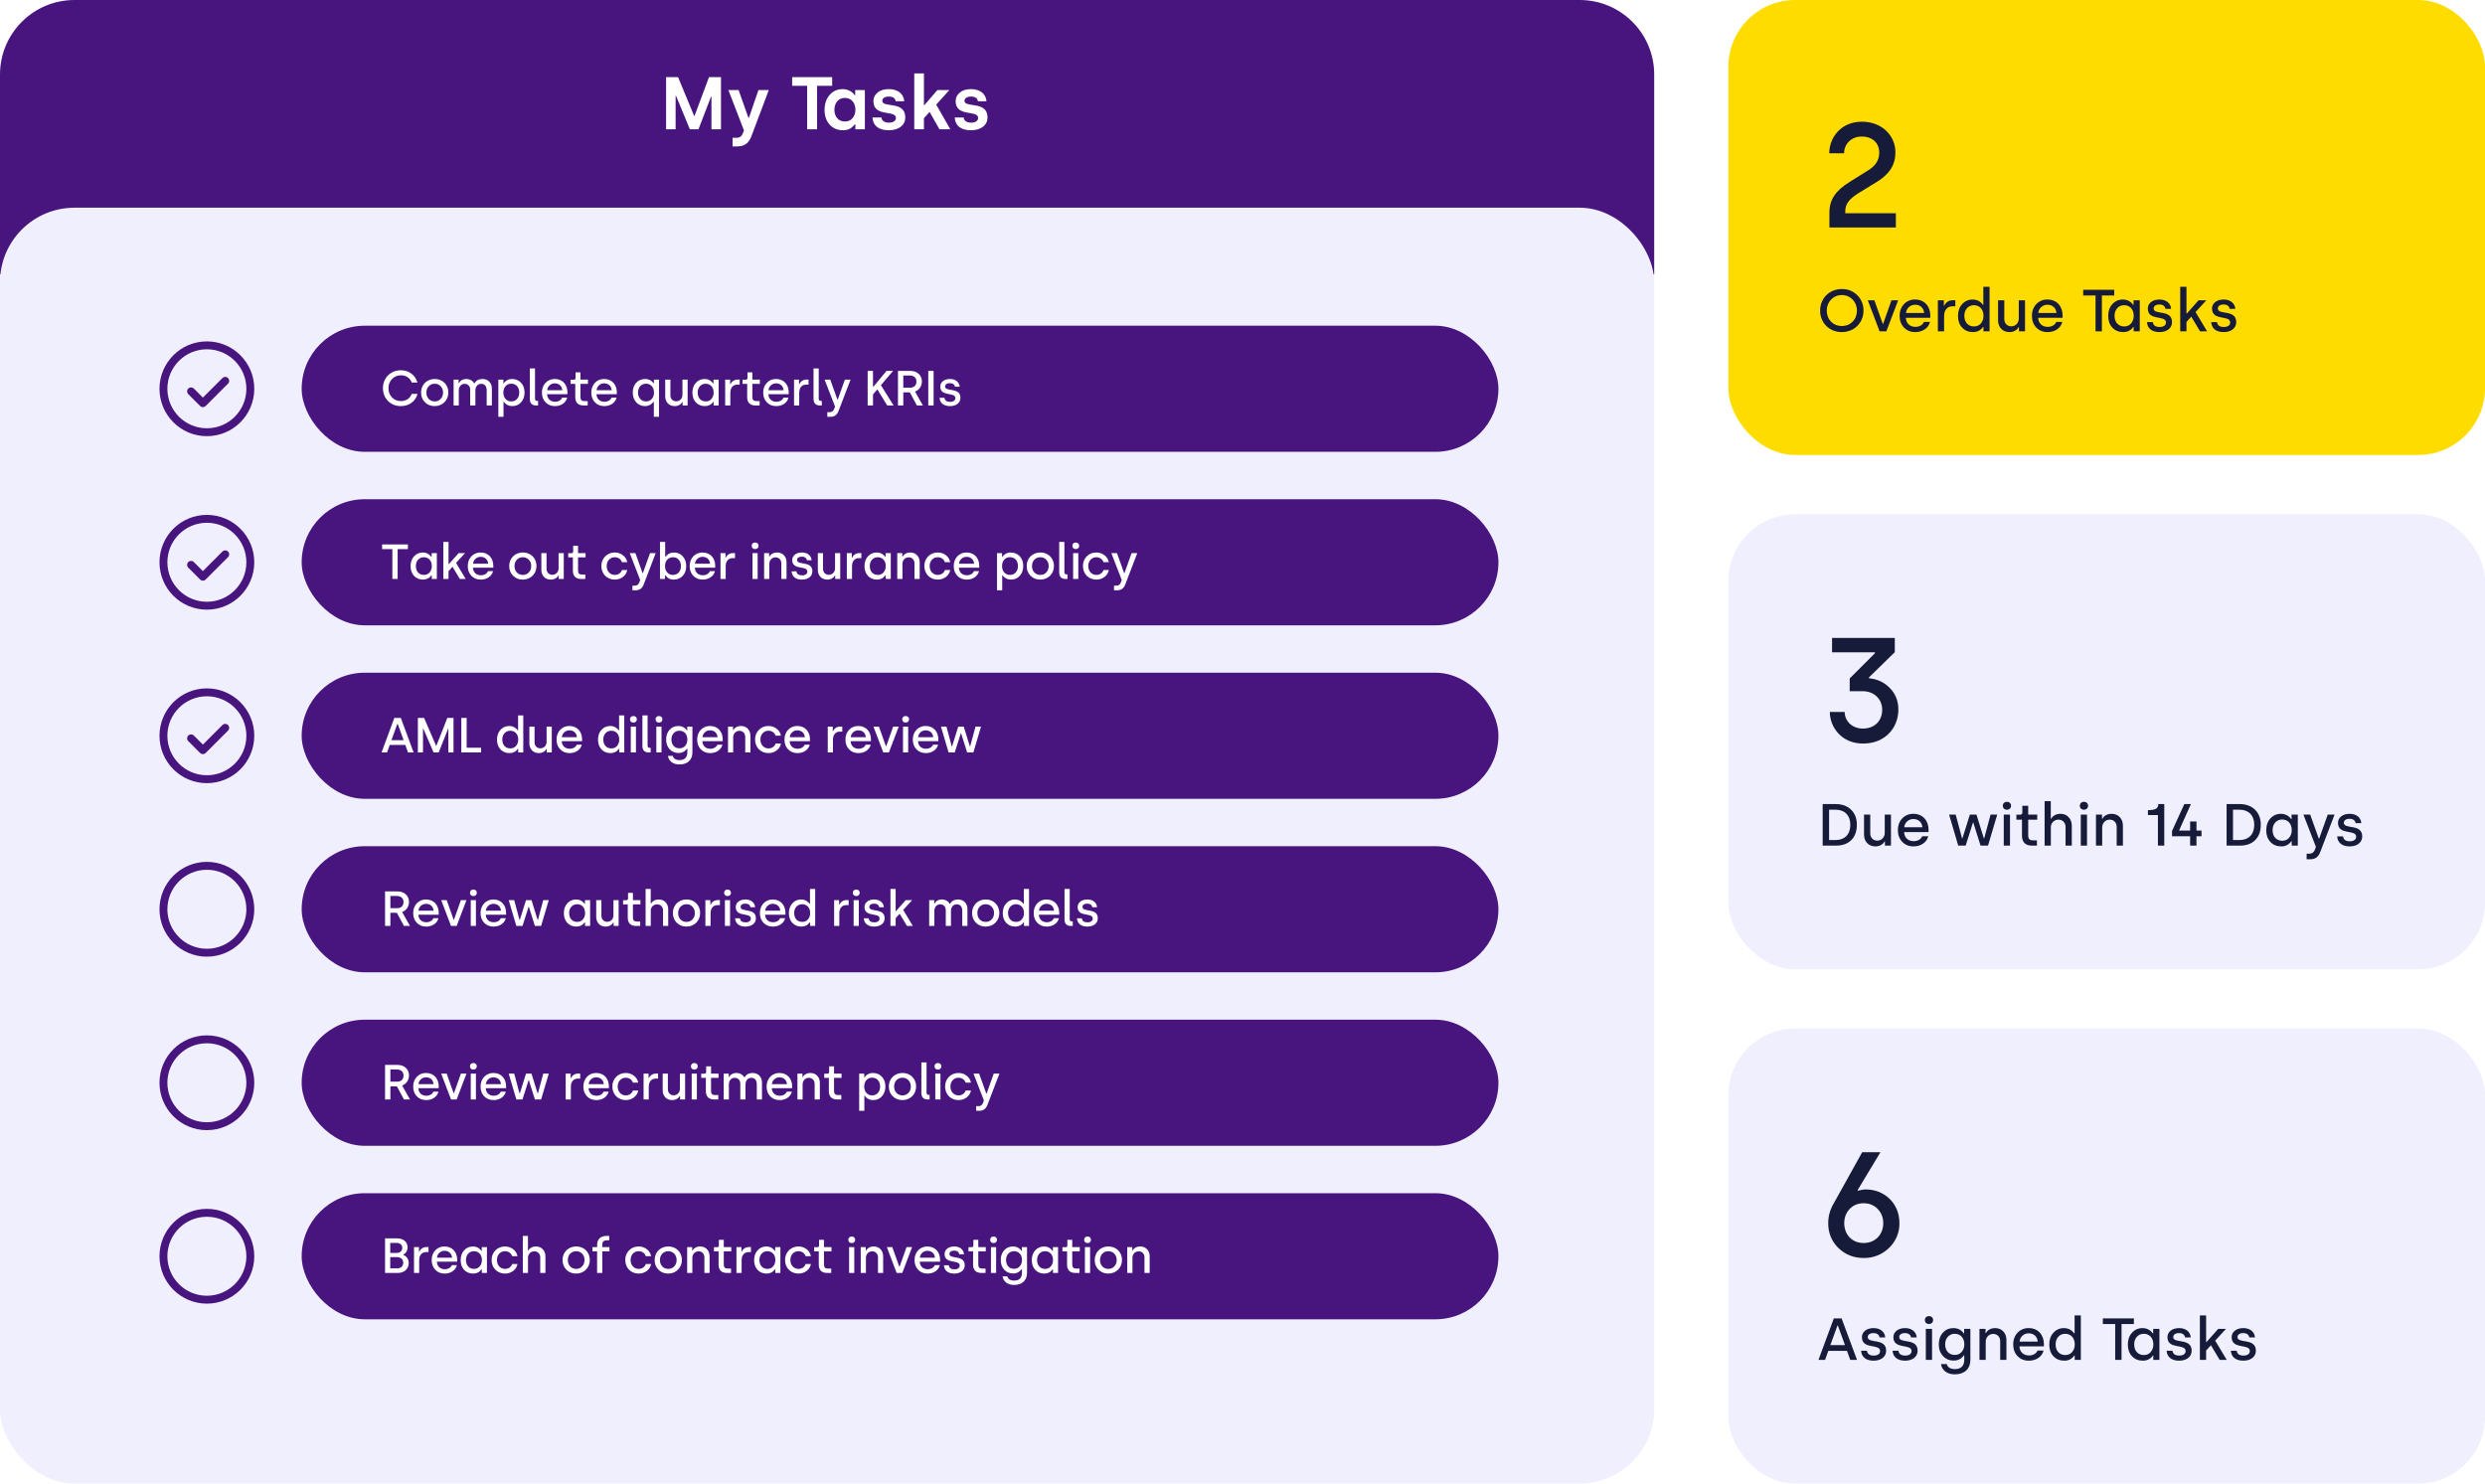 <svg width="670" height="400" viewBox="0 0 670 400" fill="none" xmlns="http://www.w3.org/2000/svg">
<g clip-path="url(#clip0_4957_14038)">
<g filter="url(#filter0_d_4957_14038)">
<rect x="466" width="204" height="122.667" rx="18" fill="#FFDC00"/>
<path d="M497.201 41.333C497.201 38.813 499.161 36.813 501.921 36.813C504.921 36.813 506.681 38.613 506.681 41.173C506.681 43.053 505.761 44.613 503.881 45.813L498.761 49.013C494.961 51.373 493.241 53.733 493.241 57.373V61.333H511.161V57.493H497.521V56.973C497.521 55.093 498.401 53.813 500.921 52.173L506.081 49.013C509.441 46.933 511.041 44.453 511.041 41.053C511.041 36.733 507.561 32.813 502.001 32.813C496.241 32.813 493.201 37.213 493.201 41.333H497.201Z" fill="#171B3A"/>
<path d="M490.736 83.733C490.736 87.077 493.232 89.541 496.576 89.541C499.952 89.541 502.432 87.029 502.432 83.733C502.496 80.533 499.904 77.877 496.592 77.925C493.232 77.925 490.736 80.453 490.736 83.733ZM492.528 83.733C492.528 81.381 494.256 79.557 496.592 79.557C498.928 79.557 500.656 81.381 500.656 83.733C500.656 84.933 500.272 85.941 499.504 86.725C498.736 87.509 497.76 87.909 496.592 87.909C495.424 87.909 494.448 87.509 493.68 86.725C492.912 85.941 492.528 84.933 492.528 83.733ZM506.772 89.333H508.596L511.78 80.965H509.972L507.732 87.301H507.62L505.364 80.965H503.588L506.772 89.333ZM512.173 85.173C512.173 86.437 512.557 87.493 513.341 88.309C514.125 89.125 515.133 89.541 516.381 89.541C517.389 89.541 518.253 89.285 518.973 88.789C519.693 88.293 520.157 87.621 520.365 86.805H518.733C518.397 87.621 517.501 88.133 516.429 88.133C514.909 88.133 513.917 87.157 513.853 85.685H520.445V85.061C520.445 82.677 518.941 80.757 516.349 80.757C513.997 80.709 512.141 82.581 512.173 85.173ZM513.885 84.389C513.949 83.733 514.221 83.205 514.685 82.789C515.149 82.373 515.709 82.165 516.349 82.165C517.677 82.165 518.669 82.997 518.781 84.389H513.885ZM524.164 89.333V85.205C524.164 83.621 525.012 82.581 526.404 82.581H527.188V80.949H526.452C525.364 80.949 524.516 81.653 524.212 82.421H524.1V80.965H522.484V89.333H524.164ZM531.891 80.757C530.724 80.757 529.78 81.173 529.028 82.005C528.276 82.821 527.908 83.893 527.908 85.189C527.908 86.485 528.276 87.525 529.028 88.341C529.78 89.141 530.772 89.541 531.972 89.541C533.108 89.541 534.02 89.077 534.676 88.149H534.772V89.333H536.42V77.333H534.74V82.181H534.628C534.356 81.765 533.492 80.757 531.891 80.757ZM529.62 85.157C529.62 84.309 529.86 83.621 530.34 83.093C530.82 82.565 531.444 82.293 532.196 82.293C533.716 82.293 534.788 83.381 534.788 85.157C534.788 85.973 534.548 86.645 534.084 87.205C533.62 87.749 532.996 88.021 532.212 88.021C530.66 88.021 529.62 86.885 529.62 85.157ZM538.715 86.341C538.715 87.269 538.987 88.037 539.547 88.645C540.107 89.237 540.859 89.541 541.787 89.541C542.955 89.541 543.867 88.965 544.235 88.213H544.347V89.333H545.979V80.965H544.299V85.877C544.299 87.093 543.435 87.989 542.267 87.989C541.195 87.989 540.395 87.205 540.395 86.037V80.965H538.715V86.341ZM547.845 85.173C547.845 86.437 548.229 87.493 549.013 88.309C549.797 89.125 550.805 89.541 552.053 89.541C553.061 89.541 553.925 89.285 554.645 88.789C555.365 88.293 555.829 87.621 556.037 86.805H554.405C554.069 87.621 553.173 88.133 552.101 88.133C550.581 88.133 549.589 87.157 549.525 85.685H556.117V85.061C556.117 82.677 554.613 80.757 552.021 80.757C549.669 80.709 547.813 82.581 547.845 85.173ZM549.557 84.389C549.621 83.733 549.893 83.205 550.357 82.789C550.821 82.373 551.381 82.165 552.021 82.165C553.349 82.165 554.341 82.997 554.453 84.389H549.557ZM564.995 79.669V89.333H566.707V79.669H570.035V78.133H561.667V79.669H564.995ZM572.391 80.757C571.224 80.757 570.28 81.173 569.528 82.005C568.776 82.821 568.408 83.893 568.408 85.189C568.408 86.485 568.776 87.525 569.528 88.341C570.28 89.141 571.272 89.541 572.472 89.541C573.608 89.541 574.52 89.077 575.176 88.149H575.272V89.333H576.92V80.965H575.24V82.181H575.128C574.856 81.765 573.992 80.757 572.391 80.757ZM570.12 85.157C570.12 84.309 570.36 83.621 570.84 83.093C571.32 82.565 571.944 82.293 572.696 82.293C574.216 82.293 575.288 83.381 575.288 85.157C575.288 85.973 575.048 86.645 574.584 87.205C574.12 87.749 573.496 88.021 572.712 88.021C571.16 88.021 570.12 86.885 570.12 85.157ZM578.863 86.853C578.975 88.517 580.159 89.541 582.223 89.541C584.287 89.541 585.615 88.453 585.615 86.853C585.615 83.301 580.655 85.045 580.655 83.173C580.655 82.533 581.247 82.101 582.191 82.101C583.167 82.101 583.727 82.549 583.839 83.269H585.375C585.247 81.717 583.983 80.757 582.255 80.757C581.311 80.757 580.543 80.981 579.951 81.445C579.375 81.909 579.087 82.485 579.087 83.205C579.087 86.629 583.983 84.869 583.983 86.933C583.983 87.685 583.359 88.165 582.271 88.165C581.167 88.165 580.559 87.733 580.447 86.853H578.863ZM589.508 89.333V86.805L590.804 85.381L593.172 89.333H595.076L591.956 84.133L594.868 80.965H592.772L589.604 84.533H589.508V77.333H587.828V89.333H589.508ZM596.176 86.853C596.288 88.517 597.472 89.541 599.536 89.541C601.6 89.541 602.928 88.453 602.928 86.853C602.928 83.301 597.968 85.045 597.968 83.173C597.968 82.533 598.56 82.101 599.504 82.101C600.48 82.101 601.04 82.549 601.152 83.269H602.688C602.56 81.717 601.296 80.757 599.568 80.757C598.624 80.757 597.856 80.981 597.264 81.445C596.688 81.909 596.4 82.485 596.4 83.205C596.4 86.629 601.296 84.869 601.296 86.933C601.296 87.685 600.672 88.165 599.584 88.165C598.48 88.165 597.872 87.733 597.76 86.853H596.176Z" fill="#171B3A"/>
</g>
<rect x="466" y="138.667" width="204" height="122.667" rx="18" fill="#EFEFFD"/>
<path d="M493.352 191.96C493.352 195.92 496.392 200.48 502.312 200.48C508.312 200.48 511.832 196.2 511.832 191.32C511.832 189.04 511.072 187.08 509.552 185.52C508.032 183.96 506.152 183.08 503.912 182.88V182.64L510.872 175.84V172H493.952V175.88H505.512V176.12L498.712 182.92V186.36H502.192C505.272 186.36 507.472 188.48 507.472 191.36C507.472 194.44 505.352 196.44 502.272 196.44C499.432 196.44 497.392 194.52 497.352 191.96H493.352Z" fill="#171B3A"/>
<path d="M494.976 228C496.752 228 498.144 227.504 499.136 226.512C500.144 225.504 500.64 224.128 500.64 222.384C500.688 219.136 498.48 216.784 494.976 216.8H491.424V228H494.976ZM493.152 218.32H494.944C497.328 218.32 498.88 219.824 498.88 222.384C498.88 225.024 497.312 226.496 494.944 226.496H493.152V218.32ZM502.575 225.008C502.575 225.936 502.847 226.704 503.407 227.312C503.967 227.904 504.719 228.208 505.647 228.208C506.815 228.208 507.727 227.632 508.095 226.88H508.207V228H509.839V219.632H508.159V224.544C508.159 225.76 507.295 226.656 506.127 226.656C505.055 226.656 504.255 225.872 504.255 224.704V219.632H502.575V225.008ZM511.704 223.84C511.704 225.104 512.088 226.16 512.872 226.976C513.656 227.792 514.664 228.208 515.912 228.208C516.92 228.208 517.784 227.952 518.504 227.456C519.224 226.96 519.688 226.288 519.896 225.472H518.264C517.928 226.288 517.032 226.8 515.96 226.8C514.44 226.8 513.448 225.824 513.384 224.352H519.976V223.728C519.976 221.344 518.472 219.424 515.88 219.424C513.528 219.376 511.672 221.248 511.704 223.84ZM513.416 223.056C513.48 222.4 513.752 221.872 514.216 221.456C514.68 221.04 515.24 220.832 515.88 220.832C517.208 220.832 518.2 221.664 518.312 223.056H513.416ZM527.975 228H529.975L531.943 221.792H532.039L533.991 228H536.007L538.487 219.632H536.695L534.983 226.016H534.871L532.887 219.632H531.111L529.111 226.016H528.999L527.287 219.632H525.511L527.975 228ZM539.993 217.248C539.993 217.888 540.442 218.32 541.098 218.32C541.754 218.32 542.218 217.888 542.218 217.248C542.218 216.624 541.754 216.192 541.098 216.192C540.458 216.192 539.993 216.624 539.993 217.248ZM541.93 228V219.632H540.25V228H541.93ZM545.159 221.008V225.344C545.159 227.072 546.135 228 547.799 228H549.191V226.576H548.055C547.239 226.576 546.839 226.144 546.839 225.296V221.008H549.271V219.632H546.839V217.264H545.255V219.104C545.255 219.424 545.063 219.648 544.759 219.648H543.655V221.008H545.159ZM552.945 228V223.04C552.945 222.448 553.137 221.968 553.537 221.584C553.937 221.184 554.433 220.992 555.009 220.992C556.081 220.992 556.913 221.792 556.913 222.944V228H558.593V222.624C558.593 221.712 558.305 220.944 557.745 220.336C557.185 219.728 556.449 219.424 555.505 219.424C554.337 219.424 553.425 220 553.041 220.752H552.929V216H551.265V228H552.945ZM560.759 217.248C560.759 217.888 561.207 218.32 561.863 218.32C562.519 218.32 562.983 217.888 562.983 217.248C562.983 216.624 562.519 216.192 561.863 216.192C561.223 216.192 560.759 216.624 560.759 217.248ZM562.695 228V219.632H561.015V228H562.695ZM566.789 228V223.12C566.789 221.904 567.653 220.992 568.821 220.992C569.893 220.992 570.693 221.792 570.693 222.944V228H572.373V222.624C572.373 221.696 572.101 220.928 571.541 220.336C570.981 219.728 570.245 219.424 569.301 219.424C568.133 219.424 567.221 220 566.853 220.752H566.741V219.632H565.109V228H566.789ZM581.812 219.76V228H583.524V216.8H581.924C581.924 217.952 581.172 218.432 579.124 218.432V219.76H581.812ZM590.497 225.472V228H592.209V225.472H593.569V223.936H592.209V221.488H590.497V223.936H587.553V223.84L590.705 216.8H588.929L585.617 224.064V225.472H590.497ZM603.882 228C605.658 228 607.05 227.504 608.042 226.512C609.05 225.504 609.546 224.128 609.546 222.384C609.594 219.136 607.386 216.784 603.882 216.8H600.33V228H603.882ZM602.058 218.32H603.85C606.234 218.32 607.786 219.824 607.786 222.384C607.786 225.024 606.218 226.496 603.85 226.496H602.058V218.32ZM615.001 219.424C613.833 219.424 612.889 219.84 612.137 220.672C611.385 221.488 611.017 222.56 611.017 223.856C611.017 225.152 611.385 226.192 612.137 227.008C612.889 227.808 613.881 228.208 615.081 228.208C616.217 228.208 617.129 227.744 617.785 226.816H617.881V228H619.529V219.632H617.849V220.848H617.737C617.465 220.432 616.601 219.424 615.001 219.424ZM612.729 223.824C612.729 222.976 612.969 222.288 613.449 221.76C613.929 221.232 614.553 220.96 615.305 220.96C616.825 220.96 617.897 222.048 617.897 223.824C617.897 224.64 617.657 225.312 617.193 225.872C616.729 226.416 616.105 226.688 615.321 226.688C613.769 226.688 612.729 225.552 612.729 223.824ZM624.417 228.352L624.113 229.152C623.841 229.84 623.361 230.176 622.641 230.176H621.905V231.68H622.849C624.305 231.68 625.105 231.008 625.601 229.664L629.441 219.632H627.601L625.297 226.096H625.185L622.865 219.632H621.041L624.417 228.352ZM630.145 225.52C630.257 227.184 631.441 228.208 633.505 228.208C635.569 228.208 636.897 227.12 636.897 225.52C636.897 221.968 631.937 223.712 631.937 221.84C631.937 221.2 632.529 220.768 633.473 220.768C634.449 220.768 635.009 221.216 635.121 221.936H636.657C636.529 220.384 635.265 219.424 633.536 219.424C632.593 219.424 631.825 219.648 631.233 220.112C630.657 220.576 630.368 221.152 630.368 221.872C630.368 225.296 635.265 223.536 635.265 225.6C635.265 226.352 634.641 226.832 633.553 226.832C632.449 226.832 631.841 226.4 631.729 225.52H630.145Z" fill="#171B3A"/>
<rect x="466" y="277.333" width="204" height="122.667" rx="18" fill="#EFEFFD"/>
<path d="M492.919 329.786C492.919 332.466 493.839 334.706 495.679 336.506C497.559 338.306 499.799 339.186 502.479 339.186C507.639 339.306 512.239 335.066 512.119 329.786C512.119 324.186 507.799 320.706 503.119 320.706C502.359 320.706 501.679 320.826 500.999 321.066L500.839 320.906L506.999 310.666H502.079L494.359 324.546C493.399 326.186 492.919 327.946 492.919 329.786ZM497.239 329.786C497.239 328.306 497.719 327.026 498.679 325.986C499.679 324.946 500.919 324.426 502.479 324.426C504.039 324.426 505.279 324.946 506.279 325.986C507.279 327.026 507.759 328.306 507.759 329.786C507.759 332.826 505.639 335.146 502.479 335.146C499.319 335.146 497.239 332.866 497.239 329.786Z" fill="#171B3A"/>
<path d="M492.064 366.666L492.944 364.234H497.984L498.864 366.666H500.688L496.528 355.466H494.432L490.288 366.666H492.064ZM495.408 357.402H495.52L497.44 362.682H493.488L495.408 357.402ZM501.785 364.186C501.897 365.85 503.081 366.874 505.145 366.874C507.209 366.874 508.537 365.786 508.537 364.186C508.537 360.634 503.577 362.378 503.577 360.506C503.577 359.866 504.169 359.434 505.113 359.434C506.089 359.434 506.649 359.882 506.761 360.602H508.297C508.169 359.05 506.905 358.09 505.177 358.09C504.233 358.09 503.465 358.314 502.873 358.778C502.297 359.242 502.009 359.818 502.009 360.538C502.009 363.962 506.905 362.202 506.905 364.266C506.905 365.018 506.281 365.498 505.193 365.498C504.089 365.498 503.481 365.066 503.369 364.186H501.785ZM510.27 364.186C510.382 365.85 511.566 366.874 513.63 366.874C515.694 366.874 517.022 365.786 517.022 364.186C517.022 360.634 512.062 362.378 512.062 360.506C512.062 359.866 512.654 359.434 513.598 359.434C514.574 359.434 515.134 359.882 515.246 360.602H516.782C516.654 359.05 515.39 358.09 513.661 358.09C512.718 358.09 511.95 358.314 511.358 358.778C510.782 359.242 510.493 359.818 510.493 360.538C510.493 363.962 515.39 362.202 515.39 364.266C515.39 365.018 514.766 365.498 513.678 365.498C512.574 365.498 511.966 365.066 511.854 364.186H510.27ZM518.978 355.914C518.978 356.554 519.426 356.986 520.082 356.986C520.738 356.986 521.202 356.554 521.202 355.914C521.202 355.29 520.738 354.858 520.082 354.858C519.442 354.858 518.978 355.29 518.978 355.914ZM520.914 366.666V358.298H519.234V366.666H520.914ZM526.704 358.09C525.552 358.09 524.608 358.49 523.856 359.306C523.104 360.122 522.736 361.178 522.736 362.474C522.736 363.77 523.12 364.81 523.872 365.626C524.624 366.442 525.6 366.842 526.784 366.842C528.432 366.858 529.248 365.77 529.488 365.434H529.6V366.634C529.6 368.234 528.752 369.146 527.072 369.146C525.872 369.146 525.072 368.634 524.88 367.786H523.328C523.44 368.586 523.808 369.242 524.464 369.77C525.12 370.298 526 370.554 527.072 370.554C529.696 370.554 531.248 369.05 531.248 366.634V358.298H529.568V359.514H529.456C529.2 359.066 528.32 358.09 526.704 358.09ZM524.448 362.474C524.448 361.626 524.688 360.954 525.168 360.426C525.648 359.898 526.272 359.626 527.024 359.626C528.544 359.626 529.616 360.698 529.616 362.474C529.616 363.29 529.376 363.962 528.912 364.506C528.448 365.05 527.824 365.322 527.04 365.322C525.488 365.322 524.448 364.202 524.448 362.474ZM535.383 366.666V361.786C535.383 360.57 536.247 359.658 537.415 359.658C538.487 359.658 539.287 360.458 539.287 361.61V366.666H540.967V361.29C540.967 360.362 540.695 359.594 540.135 359.002C539.575 358.394 538.839 358.09 537.895 358.09C536.727 358.09 535.815 358.666 535.447 359.418H535.335V358.298H533.703V366.666H535.383ZM542.798 362.506C542.798 363.77 543.182 364.826 543.966 365.642C544.75 366.458 545.758 366.874 547.006 366.874C548.014 366.874 548.878 366.618 549.598 366.122C550.318 365.626 550.782 364.954 550.99 364.138H549.358C549.022 364.954 548.126 365.466 547.054 365.466C545.534 365.466 544.542 364.49 544.478 363.018H551.07V362.394C551.07 360.01 549.566 358.09 546.974 358.09C544.622 358.042 542.766 359.914 542.798 362.506ZM544.51 361.722C544.574 361.066 544.846 360.538 545.31 360.122C545.774 359.706 546.334 359.498 546.974 359.498C548.302 359.498 549.294 360.33 549.406 361.722H544.51ZM556.501 358.09C555.333 358.09 554.389 358.506 553.637 359.338C552.885 360.154 552.517 361.226 552.517 362.522C552.517 363.818 552.885 364.858 553.637 365.674C554.389 366.474 555.381 366.874 556.581 366.874C557.717 366.874 558.629 366.41 559.285 365.482H559.381V366.666H561.029V354.666H559.349V359.514H559.237C558.965 359.098 558.101 358.09 556.501 358.09ZM554.229 362.49C554.229 361.642 554.469 360.954 554.949 360.426C555.429 359.898 556.053 359.626 556.805 359.626C558.325 359.626 559.397 360.714 559.397 362.49C559.397 363.306 559.157 363.978 558.693 364.538C558.229 365.082 557.605 365.354 556.821 365.354C555.269 365.354 554.229 364.218 554.229 362.49ZM570.292 357.002V366.666H572.004V357.002H575.332V355.466H566.964V357.002H570.292ZM577.688 358.09C576.52 358.09 575.576 358.506 574.824 359.338C574.072 360.154 573.704 361.226 573.704 362.522C573.704 363.818 574.072 364.858 574.824 365.674C575.576 366.474 576.568 366.874 577.768 366.874C578.904 366.874 579.816 366.41 580.472 365.482H580.568V366.666H582.216V358.298H580.536V359.514H580.424C580.152 359.098 579.288 358.09 577.688 358.09ZM575.416 362.49C575.416 361.642 575.656 360.954 576.136 360.426C576.616 359.898 577.24 359.626 577.992 359.626C579.512 359.626 580.584 360.714 580.584 362.49C580.584 363.306 580.344 363.978 579.88 364.538C579.416 365.082 578.792 365.354 578.008 365.354C576.456 365.354 575.416 364.218 575.416 362.49ZM584.16 364.186C584.272 365.85 585.456 366.874 587.52 366.874C589.584 366.874 590.912 365.786 590.912 364.186C590.912 360.634 585.952 362.378 585.952 360.506C585.952 359.866 586.544 359.434 587.488 359.434C588.464 359.434 589.024 359.882 589.136 360.602H590.672C590.544 359.05 589.28 358.09 587.552 358.09C586.608 358.09 585.84 358.314 585.248 358.778C584.672 359.242 584.384 359.818 584.384 360.538C584.384 363.962 589.28 362.202 589.28 364.266C589.28 365.018 588.656 365.498 587.568 365.498C586.464 365.498 585.856 365.066 585.744 364.186H584.16ZM594.805 366.666V364.138L596.101 362.714L598.469 366.666H600.373L597.253 361.466L600.165 358.298H598.069L594.901 361.866H594.805V354.666H593.125V366.666H594.805ZM601.473 364.186C601.585 365.85 602.769 366.874 604.833 366.874C606.897 366.874 608.225 365.786 608.225 364.186C608.225 360.634 603.265 362.378 603.265 360.506C603.265 359.866 603.857 359.434 604.801 359.434C605.777 359.434 606.337 359.882 606.449 360.602H607.985C607.857 359.05 606.593 358.09 604.865 358.09C603.921 358.09 603.153 358.314 602.561 358.778C601.985 359.242 601.697 359.818 601.697 360.538C601.697 363.962 606.593 362.202 606.593 364.266C606.593 365.018 605.969 365.498 604.881 365.498C603.777 365.498 603.169 365.066 603.057 364.186H601.473Z" fill="#171B3A"/>
<path d="M0 20.088C0 8.994 8.994 0 20.088 0H425.912C437.006 0 446 8.994 446 20.088V74H0V20.088Z" fill="#48157E"/>
<path d="M182.158 34.856V25.857H182.279L185.995 34.856H188.325L191.7 26.078H191.821V34.856H194.392V20.795H191.158L187.261 31.241H187.14L182.821 20.795H179.587V34.856H182.158ZM200.59 35.178L200.309 35.921C199.987 36.725 199.485 37.147 198.601 37.147H197.517V39.477H198.822C200.811 39.477 201.916 38.533 202.619 36.664L207.279 24.29H204.487L201.936 31.723H201.775L199.144 24.29H196.392L200.59 35.178ZM217.618 23.145V34.856H220.289V23.145H224.367V20.795H213.58V23.145H217.618ZM222.316 29.634C222.316 31.261 222.778 32.587 223.702 33.611C224.626 34.615 225.831 35.118 227.298 35.118C228.202 35.118 229.005 34.877 229.507 34.475C230.01 34.073 230.251 33.832 230.472 33.511H230.612V34.856H233.184V24.29H230.572V25.656H230.432C230.07 25.093 229.045 24.029 227.217 24.029C225.771 24.029 224.586 24.551 223.682 25.596C222.778 26.64 222.316 27.986 222.316 29.634ZM224.967 29.593C224.967 27.725 226.112 26.399 227.78 26.399C229.467 26.399 230.632 27.645 230.632 29.593C230.632 30.497 230.371 31.261 229.849 31.863C229.327 32.466 228.644 32.767 227.8 32.767C226.112 32.767 224.967 31.502 224.967 29.593ZM235.245 31.683C235.346 33.832 236.832 35.118 239.624 35.118C242.417 35.118 244.084 33.691 244.084 31.662C244.084 27.062 237.877 29.192 237.877 27.183C237.877 26.48 238.58 26.038 239.624 26.038C240.749 26.038 241.392 26.5 241.493 27.303H243.803C243.642 25.234 241.995 24.029 239.645 24.029C238.379 24.029 237.354 24.33 236.611 24.953C235.868 25.576 235.486 26.339 235.486 27.263C235.486 31.683 241.553 29.553 241.553 31.803C241.553 32.546 240.85 33.069 239.665 33.069C238.479 33.069 237.736 32.566 237.656 31.683H235.245ZM249.112 34.856V31.863L250.638 30.176L253.29 34.856H256.223L252.426 28.207L255.962 24.29H252.728L249.232 28.348H249.112V19.79H246.5V34.856H249.112ZM257.413 31.683C257.513 33.832 259 35.118 261.792 35.118C264.585 35.118 266.252 33.691 266.252 31.662C266.252 27.062 260.045 29.192 260.045 27.183C260.045 26.48 260.748 26.038 261.792 26.038C262.917 26.038 263.56 26.5 263.661 27.303H265.971C265.81 25.234 264.163 24.029 261.812 24.029C260.547 24.029 259.522 24.33 258.779 24.953C258.036 25.576 257.654 26.339 257.654 27.263C257.654 31.683 263.721 29.553 263.721 31.803C263.721 32.546 263.018 33.069 261.832 33.069C260.647 33.069 259.904 32.566 259.824 31.683H257.413Z" fill="white"/>
<rect y="56" width="446" height="344" rx="20.088" fill="#EFEFFD"/>
<circle cx="55.779" cy="104.824" r="11.714" stroke="#48157E" stroke-width="2.13"/>
<path d="M60.727 102.683L54.703 108.707L51.519 105.523" stroke="#48157E" stroke-width="2.13" stroke-linecap="round" stroke-linejoin="round"/>
<rect x="81.336" y="87.823" width="322.664" height="34" rx="17" fill="#48157E"/>
<path d="M103.245 104.664C103.245 107.446 105.282 109.496 108.077 109.496C109.195 109.496 110.154 109.19 110.966 108.591C111.778 107.992 112.31 107.193 112.576 106.195H111.006C110.58 107.42 109.461 108.139 108.077 108.139C107.132 108.139 106.333 107.806 105.694 107.154C105.055 106.501 104.736 105.663 104.736 104.664C104.696 102.734 106.227 101.15 108.077 101.19C109.461 101.19 110.593 101.922 111.006 103.147H112.55C112.27 102.149 111.738 101.35 110.939 100.751C110.154 100.139 109.195 99.832 108.077 99.832C105.282 99.832 103.245 101.922 103.245 104.664ZM113.534 105.849C113.534 106.901 113.88 107.766 114.572 108.458C115.264 109.15 116.143 109.496 117.208 109.496C119.311 109.496 120.882 107.912 120.882 105.849C120.882 104.478 120.23 103.307 119.111 102.668C118.552 102.348 117.927 102.188 117.221 102.188C116.516 102.188 115.89 102.348 115.318 102.668C114.2 103.293 113.534 104.465 113.534 105.849ZM114.958 105.849C114.958 105.157 115.171 104.584 115.584 104.145C116.01 103.693 116.556 103.466 117.208 103.466C117.86 103.466 118.406 103.693 118.819 104.145C119.244 104.584 119.457 105.157 119.457 105.849C119.457 106.528 119.244 107.1 118.819 107.553C118.406 108.005 117.86 108.232 117.208 108.232C116.556 108.232 116.01 108.005 115.584 107.566C115.171 107.114 114.958 106.541 114.958 105.849ZM123.698 109.323V105.223C123.698 104.212 124.377 103.493 125.269 103.493C126.161 103.493 126.773 104.119 126.773 105.077V109.323H128.171V105.263C128.171 104.185 128.85 103.493 129.755 103.493C130.673 103.493 131.219 104.119 131.219 105.237V109.323H132.617V104.757C132.617 103.999 132.377 103.386 131.911 102.907C131.446 102.428 130.833 102.188 130.074 102.188C129.089 102.188 128.371 102.574 127.931 103.36H127.838C127.426 102.628 126.68 102.188 125.708 102.188C124.763 102.188 124.071 102.641 123.752 103.28H123.658V102.361H122.301V109.323H123.698ZM135.755 112.385V108.312H135.835C136.062 108.684 136.794 109.496 138.125 109.496C139.097 109.496 139.882 109.15 140.494 108.471C141.12 107.779 141.426 106.901 141.426 105.822C141.426 104.744 141.107 103.866 140.481 103.2C139.855 102.521 139.043 102.188 138.045 102.188C137.22 102.188 136.647 102.508 136.275 102.827C135.995 103.08 135.915 103.187 135.809 103.36H135.716V102.361H134.358V112.385H135.755ZM135.716 105.836C135.716 105.157 135.902 104.584 136.288 104.132C136.674 103.679 137.193 103.453 137.845 103.453C139.137 103.453 140.002 104.385 140.002 105.836C140.002 106.541 139.802 107.114 139.403 107.566C139.017 108.005 138.498 108.232 137.872 108.232C137.246 108.232 136.727 108.019 136.315 107.579C135.915 107.14 135.716 106.568 135.716 105.836ZM142.853 107.593C142.853 108.698 143.452 109.323 144.504 109.323H145.076V108.085H144.783C144.45 108.085 144.251 107.886 144.251 107.513V99.34H142.853V107.593ZM146.111 105.862C146.111 106.914 146.431 107.792 147.083 108.471C147.735 109.15 148.574 109.496 149.612 109.496C150.451 109.496 151.169 109.283 151.768 108.871C152.367 108.458 152.753 107.899 152.926 107.22H151.569C151.289 107.899 150.544 108.325 149.652 108.325C148.387 108.325 147.562 107.513 147.509 106.288H152.993V105.769C152.993 103.786 151.742 102.188 149.585 102.188C147.629 102.149 146.084 103.706 146.111 105.862ZM147.535 105.21C147.589 104.664 147.815 104.225 148.201 103.879C148.587 103.533 149.053 103.36 149.585 103.36C150.69 103.36 151.515 104.052 151.609 105.21H147.535ZM155.102 103.506V107.114C155.102 108.551 155.914 109.323 157.298 109.323H158.456V108.139H157.511C156.832 108.139 156.499 107.779 156.499 107.074V103.506H158.523V102.361H156.499V100.391H155.182V101.922C155.182 102.188 155.022 102.375 154.769 102.375H153.85V103.506H155.102ZM159.423 105.862C159.423 106.914 159.742 107.792 160.395 108.471C161.047 109.15 161.885 109.496 162.924 109.496C163.762 109.496 164.481 109.283 165.08 108.871C165.679 108.458 166.065 107.899 166.238 107.22H164.88C164.601 107.899 163.855 108.325 162.964 108.325C161.699 108.325 160.874 107.513 160.82 106.288H166.305V105.769C166.305 103.786 165.053 102.188 162.897 102.188C160.94 102.149 159.396 103.706 159.423 105.862ZM160.847 105.21C160.9 104.664 161.127 104.225 161.513 103.879C161.899 103.533 162.365 103.36 162.897 103.36C164.002 103.36 164.827 104.052 164.92 105.21H160.847ZM173.984 102.188C172.985 102.188 172.16 102.521 171.534 103.2C170.909 103.866 170.603 104.744 170.603 105.822C170.603 106.901 170.909 107.779 171.534 108.471C172.16 109.15 172.945 109.496 173.917 109.496C175.248 109.496 175.967 108.671 176.193 108.312H176.287V112.385H177.684V102.361H176.313V103.36H176.233C176.047 103.08 175.368 102.188 173.984 102.188ZM172.027 105.836C172.027 104.398 172.892 103.453 174.183 103.453C174.836 103.453 175.355 103.679 175.741 104.132C176.127 104.584 176.326 105.157 176.326 105.836C176.326 106.568 176.127 107.14 175.714 107.579C175.315 108.019 174.796 108.232 174.17 108.232C173.544 108.232 173.025 108.005 172.626 107.566C172.227 107.114 172.027 106.541 172.027 105.836ZM179.354 106.834C179.354 107.606 179.58 108.245 180.046 108.751C180.512 109.243 181.138 109.496 181.91 109.496C182.881 109.496 183.64 109.017 183.946 108.391H184.039V109.323H185.397V102.361H184V106.448C184 107.46 183.281 108.205 182.309 108.205C181.417 108.205 180.752 107.553 180.752 106.581V102.361H179.354V106.834ZM189.998 102.188C189.026 102.188 188.241 102.535 187.615 103.227C186.989 103.906 186.683 104.797 186.683 105.876C186.683 106.954 186.989 107.819 187.615 108.498C188.241 109.164 189.066 109.496 190.064 109.496C191.009 109.496 191.768 109.11 192.314 108.338H192.394V109.323H193.765V102.361H192.367V103.373H192.274C192.048 103.027 191.329 102.188 189.998 102.188ZM188.108 105.849C188.108 105.144 188.307 104.571 188.707 104.132C189.106 103.693 189.625 103.466 190.251 103.466C191.515 103.466 192.407 104.371 192.407 105.849C192.407 106.528 192.207 107.087 191.821 107.553C191.435 108.005 190.916 108.232 190.264 108.232C188.973 108.232 188.108 107.287 188.108 105.849ZM196.913 109.323V105.889C196.913 104.571 197.618 103.706 198.776 103.706H199.428V102.348H198.816C197.911 102.348 197.206 102.934 196.953 103.573H196.859V102.361H195.515V109.323H196.913ZM201.452 103.506V107.114C201.452 108.551 202.264 109.323 203.649 109.323H204.807V108.139H203.862C203.183 108.139 202.85 107.779 202.85 107.074V103.506H204.873V102.361H202.85V100.391H201.532V101.922C201.532 102.188 201.372 102.375 201.12 102.375H200.201V103.506H201.452ZM205.773 105.862C205.773 106.914 206.093 107.792 206.745 108.471C207.397 109.15 208.236 109.496 209.274 109.496C210.113 109.496 210.832 109.283 211.431 108.871C212.03 108.458 212.416 107.899 212.589 107.22H211.231C210.951 107.899 210.206 108.325 209.314 108.325C208.05 108.325 207.224 107.513 207.171 106.288H212.655V105.769C212.655 103.786 211.404 102.188 209.248 102.188C207.291 102.149 205.747 103.706 205.773 105.862ZM207.198 105.21C207.251 104.664 207.477 104.225 207.863 103.879C208.249 103.533 208.715 103.36 209.248 103.36C210.352 103.36 211.178 104.052 211.271 105.21H207.198ZM215.483 109.323V105.889C215.483 104.571 216.188 103.706 217.346 103.706H217.999V102.348H217.386C216.481 102.348 215.776 102.934 215.523 103.573H215.43V102.361H214.085V109.323H215.483ZM219.344 107.593C219.344 108.698 219.943 109.323 220.994 109.323H221.567V108.085H221.274C220.941 108.085 220.741 107.886 220.741 107.513V99.34H219.344V107.593ZM225.144 109.616L224.891 110.282C224.665 110.854 224.266 111.134 223.667 111.134H223.054V112.385H223.84C225.051 112.385 225.716 111.826 226.129 110.708L229.324 102.361H227.793L225.876 107.739H225.783L223.853 102.361H222.335L225.144 109.616ZM235.376 109.323V106.355L236.547 104.984L239.209 109.323H240.927L237.506 103.852L240.793 100.005H239.023L235.456 104.305H235.376V100.005H233.938V109.323H235.376ZM243.546 109.323V105.782H245.303L247.207 109.323H248.831L246.714 105.569C247.792 105.183 248.564 104.145 248.564 102.867C248.564 102.015 248.272 101.323 247.699 100.804C247.127 100.272 246.381 100.005 245.436 100.005H242.108V109.323H243.546ZM243.546 101.243H245.316C246.435 101.243 247.087 101.922 247.087 102.867C247.087 103.946 246.395 104.531 245.37 104.531H243.546V101.243ZM251.716 109.323V100.005H250.279V109.323H251.716ZM253.329 107.26C253.422 108.644 254.407 109.496 256.124 109.496C257.841 109.496 258.946 108.591 258.946 107.26C258.946 104.305 254.82 105.756 254.82 104.198C254.82 103.666 255.312 103.307 256.098 103.307C256.91 103.307 257.375 103.679 257.469 104.278H258.746C258.64 102.987 257.588 102.188 256.151 102.188C255.365 102.188 254.726 102.375 254.234 102.761C253.755 103.147 253.515 103.626 253.515 104.225C253.515 107.074 257.588 105.609 257.588 107.327C257.588 107.952 257.069 108.352 256.164 108.352C255.246 108.352 254.74 107.992 254.647 107.26H253.329Z" fill="white"/>
<circle cx="55.779" cy="151.602" r="11.714" stroke="#48157E" stroke-width="2.13"/>
<path d="M60.727 149.462L54.703 155.486L51.519 152.301" stroke="#48157E" stroke-width="2.13" stroke-linecap="round" stroke-linejoin="round"/>
<rect x="81.336" y="134.602" width="322.664" height="34" rx="17" fill="#48157E"/>
<path d="M105.788 148.062V156.102H107.212V148.062H109.981V146.784H103.019V148.062H105.788ZM114.015 148.967C113.043 148.967 112.258 149.313 111.632 150.005C111.006 150.684 110.7 151.576 110.7 152.654C110.7 153.732 111.006 154.597 111.632 155.276C112.258 155.942 113.083 156.275 114.081 156.275C115.026 156.275 115.785 155.889 116.331 155.117H116.411V156.102H117.782V149.14H116.384V150.151H116.291C116.065 149.805 115.346 148.967 114.015 148.967ZM112.124 152.627C112.124 151.922 112.324 151.349 112.723 150.91C113.123 150.471 113.642 150.245 114.268 150.245C115.532 150.245 116.424 151.15 116.424 152.627C116.424 153.306 116.224 153.865 115.838 154.331C115.452 154.784 114.933 155.01 114.281 155.01C112.99 155.01 112.124 154.065 112.124 152.627ZM120.93 156.102V153.998L122.008 152.814L123.978 156.102H125.562L122.966 151.775L125.389 149.14H123.645L121.009 152.108H120.93V146.118H119.532V156.102H120.93ZM126.118 152.641C126.118 153.692 126.437 154.571 127.089 155.25C127.742 155.929 128.58 156.275 129.619 156.275C130.457 156.275 131.176 156.062 131.775 155.649C132.374 155.236 132.76 154.677 132.933 153.998H131.575C131.296 154.677 130.55 155.103 129.659 155.103C128.394 155.103 127.569 154.291 127.515 153.067H133V152.547C133 150.564 131.748 148.967 129.592 148.967C127.635 148.927 126.091 150.484 126.118 152.641ZM127.542 151.988C127.595 151.443 127.822 151.003 128.208 150.657C128.594 150.311 129.06 150.138 129.592 150.138C130.697 150.138 131.522 150.83 131.615 151.988H127.542ZM137.298 152.627C137.298 153.679 137.644 154.544 138.336 155.236C139.028 155.929 139.907 156.275 140.971 156.275C143.075 156.275 144.645 154.691 144.645 152.627C144.645 151.256 143.993 150.085 142.875 149.446C142.316 149.126 141.69 148.967 140.985 148.967C140.279 148.967 139.654 149.126 139.081 149.446C137.963 150.072 137.298 151.243 137.298 152.627ZM138.722 152.627C138.722 151.935 138.935 151.363 139.348 150.924C139.773 150.471 140.319 150.245 140.971 150.245C141.624 150.245 142.169 150.471 142.582 150.924C143.008 151.363 143.221 151.935 143.221 152.627C143.221 153.306 143.008 153.879 142.582 154.331C142.169 154.784 141.624 155.01 140.971 155.01C140.319 155.01 139.773 154.784 139.348 154.344C138.935 153.892 138.722 153.32 138.722 152.627ZM145.958 153.612C145.958 154.384 146.184 155.023 146.65 155.529C147.116 156.022 147.742 156.275 148.514 156.275C149.485 156.275 150.244 155.795 150.55 155.17H150.643V156.102H152.001V149.14H150.603V153.226C150.603 154.238 149.885 154.983 148.913 154.983C148.021 154.983 147.356 154.331 147.356 153.359V149.14H145.958V153.612ZM154.459 150.285V153.892C154.459 155.33 155.271 156.102 156.655 156.102H157.813V154.917H156.868C156.189 154.917 155.856 154.557 155.856 153.852V150.285H157.88V149.14H155.856V147.17H154.538V148.701C154.538 148.967 154.379 149.153 154.126 149.153H153.207V150.285H154.459ZM162.14 152.627C162.14 154.677 163.604 156.275 165.761 156.275C166.599 156.275 167.318 156.035 167.944 155.569C168.569 155.103 168.969 154.478 169.115 153.692H167.691C167.438 154.478 166.679 155.01 165.787 155.01C165.135 155.01 164.603 154.784 164.19 154.331C163.777 153.879 163.578 153.306 163.578 152.627C163.578 151.948 163.777 151.376 164.177 150.924C164.589 150.471 165.109 150.245 165.761 150.245C166.679 150.245 167.425 150.777 167.678 151.576H169.115C168.955 150.79 168.556 150.151 167.931 149.686C167.305 149.206 166.586 148.967 165.747 148.967C163.671 148.94 162.1 150.604 162.14 152.627ZM172.606 156.394L172.353 157.06C172.127 157.632 171.727 157.912 171.128 157.912H170.516V159.163H171.301C172.513 159.163 173.178 158.604 173.591 157.486L176.786 149.14H175.255L173.338 154.518H173.245L171.315 149.14H169.797L172.606 156.394ZM179.304 156.102V155.117H179.397C179.943 155.889 180.688 156.275 181.633 156.275C182.632 156.275 183.444 155.942 184.069 155.276C184.695 154.597 185.015 153.732 185.015 152.654C185.015 151.576 184.708 150.684 184.083 150.005C183.47 149.313 182.685 148.967 181.713 148.967C180.382 148.967 179.663 149.792 179.424 150.151H179.344V146.118H177.946V156.102H179.304ZM179.304 152.627C179.304 151.15 180.196 150.245 181.46 150.245C182.086 150.245 182.605 150.471 182.991 150.91C183.391 151.349 183.59 151.922 183.59 152.627C183.59 154.065 182.725 155.01 181.434 155.01C180.782 155.01 180.262 154.784 179.876 154.331C179.49 153.865 179.304 153.306 179.304 152.627ZM185.949 152.641C185.949 153.692 186.268 154.571 186.921 155.25C187.573 155.929 188.412 156.275 189.45 156.275C190.288 156.275 191.007 156.062 191.606 155.649C192.205 155.236 192.591 154.677 192.764 153.998H191.407C191.127 154.677 190.382 155.103 189.49 155.103C188.225 155.103 187.4 154.291 187.347 153.067H192.831V152.547C192.831 150.564 191.58 148.967 189.423 148.967C187.466 148.927 185.922 150.484 185.949 152.641ZM187.373 151.988C187.427 151.443 187.653 151.003 188.039 150.657C188.425 150.311 188.891 150.138 189.423 150.138C190.528 150.138 191.353 150.83 191.447 151.988H187.373ZM195.659 156.102V152.667C195.659 151.349 196.364 150.484 197.522 150.484H198.174V149.126H197.562C196.657 149.126 195.951 149.712 195.698 150.351H195.605V149.14H194.261V156.102H195.659ZM202.667 147.156C202.667 147.689 203.04 148.048 203.585 148.048C204.131 148.048 204.517 147.689 204.517 147.156C204.517 146.637 204.131 146.278 203.585 146.278C203.053 146.278 202.667 146.637 202.667 147.156ZM204.278 156.102V149.14H202.88V156.102H204.278ZM207.417 156.102V152.042C207.417 151.03 208.136 150.271 209.108 150.271C209.999 150.271 210.665 150.937 210.665 151.895V156.102H212.063V151.629C212.063 150.857 211.836 150.218 211.371 149.725C210.905 149.22 210.292 148.967 209.507 148.967C208.535 148.967 207.776 149.446 207.47 150.072H207.377V149.14H206.019V156.102H207.417ZM213.413 154.038C213.507 155.423 214.492 156.275 216.209 156.275C217.926 156.275 219.031 155.369 219.031 154.038C219.031 151.083 214.904 152.534 214.904 150.977C214.904 150.444 215.397 150.085 216.182 150.085C216.994 150.085 217.46 150.458 217.553 151.057H218.831C218.725 149.765 217.673 148.967 216.235 148.967C215.45 148.967 214.811 149.153 214.319 149.539C213.839 149.925 213.6 150.404 213.6 151.003C213.6 153.852 217.673 152.388 217.673 154.105C217.673 154.731 217.154 155.13 216.249 155.13C215.33 155.13 214.824 154.77 214.731 154.038H213.413ZM220.499 153.612C220.499 154.384 220.725 155.023 221.191 155.529C221.657 156.022 222.282 156.275 223.054 156.275C224.026 156.275 224.785 155.795 225.091 155.17H225.184V156.102H226.542V149.14H225.144V153.226C225.144 154.238 224.425 154.983 223.454 154.983C222.562 154.983 221.896 154.331 221.896 153.359V149.14H220.499V153.612ZM229.718 156.102V152.667C229.718 151.349 230.424 150.484 231.582 150.484H232.234V149.126H231.622C230.716 149.126 230.011 149.712 229.758 150.351H229.665V149.14H228.32V156.102H229.718ZM236.401 148.967C235.429 148.967 234.644 149.313 234.018 150.005C233.392 150.684 233.086 151.576 233.086 152.654C233.086 153.732 233.392 154.597 234.018 155.276C234.644 155.942 235.469 156.275 236.467 156.275C237.412 156.275 238.171 155.889 238.717 155.117H238.797V156.102H240.168V149.14H238.77V150.151H238.677C238.451 149.805 237.732 148.967 236.401 148.967ZM234.511 152.627C234.511 151.922 234.71 151.349 235.11 150.91C235.509 150.471 236.028 150.245 236.654 150.245C237.918 150.245 238.81 151.15 238.81 152.627C238.81 153.306 238.61 153.865 238.224 154.331C237.838 154.784 237.319 155.01 236.667 155.01C235.376 155.01 234.511 154.065 234.511 152.627ZM243.316 156.102V152.042C243.316 151.03 244.035 150.271 245.006 150.271C245.898 150.271 246.564 150.937 246.564 151.895V156.102H247.961V151.629C247.961 150.857 247.735 150.218 247.269 149.725C246.803 149.22 246.191 148.967 245.406 148.967C244.434 148.967 243.675 149.446 243.369 150.072H243.276V149.14H241.918V156.102H243.316ZM249.219 152.627C249.219 154.677 250.683 156.275 252.84 156.275C253.678 156.275 254.397 156.035 255.023 155.569C255.648 155.103 256.048 154.478 256.194 153.692H254.77C254.517 154.478 253.758 155.01 252.866 155.01C252.214 155.01 251.681 154.784 251.269 154.331C250.856 153.879 250.656 153.306 250.656 152.627C250.656 151.948 250.856 151.376 251.255 150.924C251.668 150.471 252.187 150.245 252.84 150.245C253.758 150.245 254.503 150.777 254.756 151.576H256.194C256.034 150.79 255.635 150.151 255.009 149.686C254.384 149.206 253.665 148.967 252.826 148.967C250.75 148.94 249.179 150.604 249.219 152.627ZM257.142 152.641C257.142 153.692 257.462 154.571 258.114 155.25C258.766 155.929 259.605 156.275 260.643 156.275C261.482 156.275 262.2 156.062 262.799 155.649C263.398 155.236 263.784 154.677 263.957 153.998H262.6C262.32 154.677 261.575 155.103 260.683 155.103C259.418 155.103 258.593 154.291 258.54 153.067H264.024V152.547C264.024 150.564 262.773 148.967 260.616 148.967C258.66 148.927 257.116 150.484 257.142 152.641ZM258.566 151.988C258.62 151.443 258.846 151.003 259.232 150.657C259.618 150.311 260.084 150.138 260.616 150.138C261.721 150.138 262.546 150.83 262.64 151.988H258.566ZM270.212 159.163V155.09H270.292C270.518 155.463 271.25 156.275 272.582 156.275C273.553 156.275 274.339 155.929 274.951 155.25C275.577 154.557 275.883 153.679 275.883 152.601C275.883 151.523 275.563 150.644 274.938 149.978C274.312 149.3 273.5 148.967 272.502 148.967C271.676 148.967 271.104 149.286 270.731 149.606C270.452 149.859 270.372 149.965 270.265 150.138H270.172V149.14H268.815V159.163H270.212ZM270.172 152.614C270.172 151.935 270.359 151.363 270.745 150.91C271.131 150.458 271.65 150.231 272.302 150.231C273.593 150.231 274.458 151.163 274.458 152.614C274.458 153.32 274.259 153.892 273.859 154.344C273.473 154.784 272.954 155.01 272.329 155.01C271.703 155.01 271.184 154.797 270.771 154.358C270.372 153.919 270.172 153.346 270.172 152.614ZM276.817 152.627C276.817 153.679 277.163 154.544 277.856 155.236C278.548 155.929 279.426 156.275 280.491 156.275C282.594 156.275 284.165 154.691 284.165 152.627C284.165 151.256 283.513 150.085 282.395 149.446C281.836 149.126 281.21 148.967 280.504 148.967C279.799 148.967 279.173 149.126 278.601 149.446C277.483 150.072 276.817 151.243 276.817 152.627ZM278.242 152.627C278.242 151.935 278.455 151.363 278.867 150.924C279.293 150.471 279.839 150.245 280.491 150.245C281.143 150.245 281.689 150.471 282.102 150.924C282.528 151.363 282.741 151.935 282.741 152.627C282.741 153.306 282.528 153.879 282.102 154.331C281.689 154.784 281.143 155.01 280.491 155.01C279.839 155.01 279.293 154.784 278.867 154.344C278.455 153.892 278.242 153.32 278.242 152.627ZM285.584 154.371C285.584 155.476 286.183 156.102 287.235 156.102H287.807V154.864H287.514C287.181 154.864 286.982 154.664 286.982 154.291V146.118H285.584V154.371ZM289.122 147.156C289.122 147.689 289.494 148.048 290.04 148.048C290.586 148.048 290.972 147.689 290.972 147.156C290.972 146.637 290.586 146.278 290.04 146.278C289.508 146.278 289.122 146.637 289.122 147.156ZM290.732 156.102V149.14H289.335V156.102H290.732ZM291.982 152.627C291.982 154.677 293.446 156.275 295.602 156.275C296.441 156.275 297.16 156.035 297.785 155.569C298.411 155.103 298.81 154.478 298.957 153.692H297.532C297.279 154.478 296.521 155.01 295.629 155.01C294.977 155.01 294.444 154.784 294.032 154.331C293.619 153.879 293.419 153.306 293.419 152.627C293.419 151.948 293.619 151.376 294.018 150.924C294.431 150.471 294.95 150.245 295.602 150.245C296.521 150.245 297.266 150.777 297.519 151.576H298.957C298.797 150.79 298.398 150.151 297.772 149.686C297.146 149.206 296.428 148.967 295.589 148.967C293.512 148.94 291.942 150.604 291.982 152.627ZM302.447 156.394L302.194 157.06C301.968 157.632 301.569 157.912 300.97 157.912H300.358V159.163H301.143C302.354 159.163 303.02 158.604 303.432 157.486L306.627 149.14H305.096L303.179 154.518H303.086L301.156 149.14H299.639L302.447 156.394Z" fill="white"/>
<circle cx="55.779" cy="198.381" r="11.714" stroke="#48157E" stroke-width="2.13"/>
<path d="M60.727 196.241L54.703 202.265L51.519 199.081" stroke="#48157E" stroke-width="2.13" stroke-linecap="round" stroke-linejoin="round"/>
<rect x="81.336" y="181.381" width="322.664" height="34" rx="17" fill="#48157E"/>
<path d="M104.35 202.881L105.082 200.858H109.275L110.007 202.881H111.525L108.064 193.563H106.32L102.872 202.881H104.35ZM107.132 195.174H107.225L108.823 199.566H105.535L107.132 195.174ZM114.048 202.881V196.438H114.128L116.897 202.881H118.281L120.81 196.505H120.89V202.881H122.274V193.563H120.611L117.655 201.071H117.576L114.341 193.563H112.664V202.881H114.048ZM129.707 202.881V201.603H125.82V193.563H124.383V202.881H129.707ZM137.317 195.746C136.345 195.746 135.559 196.092 134.934 196.784C134.308 197.463 134.002 198.355 134.002 199.433C134.002 200.511 134.308 201.377 134.934 202.056C135.559 202.721 136.385 203.054 137.383 203.054C138.328 203.054 139.087 202.668 139.633 201.896H139.713V202.881H141.084V192.897H139.686V196.931H139.593C139.366 196.585 138.648 195.746 137.317 195.746ZM135.426 199.407C135.426 198.701 135.626 198.129 136.025 197.689C136.425 197.25 136.944 197.024 137.569 197.024C138.834 197.024 139.726 197.929 139.726 199.407C139.726 200.086 139.526 200.645 139.14 201.11C138.754 201.563 138.235 201.789 137.583 201.789C136.292 201.789 135.426 200.844 135.426 199.407ZM142.727 200.392C142.727 201.164 142.954 201.803 143.419 202.308C143.885 202.801 144.511 203.054 145.283 203.054C146.255 203.054 147.014 202.575 147.32 201.949H147.413V202.881H148.771V195.919H147.373V200.006C147.373 201.017 146.654 201.763 145.682 201.763C144.791 201.763 144.125 201.11 144.125 200.139V195.919H142.727V200.392ZM150.057 199.42C150.057 200.472 150.376 201.35 151.028 202.029C151.681 202.708 152.519 203.054 153.557 203.054C154.396 203.054 155.115 202.841 155.714 202.428C156.313 202.016 156.699 201.457 156.872 200.778H155.514C155.235 201.457 154.489 201.883 153.597 201.883C152.333 201.883 151.508 201.071 151.454 199.846H156.938V199.327C156.938 197.343 155.687 195.746 153.531 195.746C151.574 195.706 150.03 197.264 150.057 199.42ZM151.481 198.768C151.534 198.222 151.76 197.783 152.146 197.437C152.532 197.09 152.998 196.917 153.531 196.917C154.636 196.917 155.461 197.61 155.554 198.768H151.481ZM164.551 195.746C163.579 195.746 162.794 196.092 162.168 196.784C161.543 197.463 161.236 198.355 161.236 199.433C161.236 200.511 161.543 201.377 162.168 202.056C162.794 202.721 163.619 203.054 164.617 203.054C165.563 203.054 166.321 202.668 166.867 201.896H166.947V202.881H168.318V192.897H166.92V196.931H166.827C166.601 196.585 165.882 195.746 164.551 195.746ZM162.661 199.407C162.661 198.701 162.86 198.129 163.26 197.689C163.659 197.25 164.178 197.024 164.804 197.024C166.068 197.024 166.96 197.929 166.96 199.407C166.96 200.086 166.761 200.645 166.375 201.11C165.989 201.563 165.469 201.789 164.817 201.789C163.526 201.789 162.661 200.844 162.661 199.407ZM169.855 193.936C169.855 194.468 170.228 194.828 170.774 194.828C171.319 194.828 171.706 194.468 171.706 193.936C171.706 193.417 171.319 193.057 170.774 193.057C170.241 193.057 169.855 193.417 169.855 193.936ZM171.466 202.881V195.919H170.068V202.881H171.466ZM173.208 201.15C173.208 202.255 173.807 202.881 174.858 202.881H175.431V201.643H175.138C174.805 201.643 174.605 201.443 174.605 201.071V192.897H173.208V201.15ZM176.745 193.936C176.745 194.468 177.118 194.828 177.664 194.828C178.21 194.828 178.596 194.468 178.596 193.936C178.596 193.417 178.21 193.057 177.664 193.057C177.131 193.057 176.745 193.417 176.745 193.936ZM178.356 202.881V195.919H176.958V202.881H178.356ZM182.907 195.746C181.948 195.746 181.163 196.079 180.537 196.758C179.912 197.437 179.605 198.315 179.605 199.393C179.605 200.472 179.925 201.337 180.55 202.016C181.176 202.695 181.988 203.027 182.973 203.027C184.344 203.041 185.023 202.135 185.223 201.856H185.316V202.854C185.316 204.185 184.61 204.944 183.213 204.944C182.214 204.944 181.549 204.518 181.389 203.813H180.098C180.191 204.478 180.497 205.024 181.043 205.463C181.589 205.903 182.321 206.115 183.213 206.115C185.396 206.115 186.687 204.864 186.687 202.854V195.919H185.289V196.931H185.196C184.983 196.558 184.251 195.746 182.907 195.746ZM181.03 199.393C181.03 198.688 181.229 198.129 181.629 197.689C182.028 197.25 182.547 197.024 183.173 197.024C184.437 197.024 185.329 197.916 185.329 199.393C185.329 200.072 185.13 200.631 184.744 201.084C184.357 201.536 183.838 201.763 183.186 201.763C181.895 201.763 181.03 200.831 181.03 199.393ZM187.971 199.42C187.971 200.472 188.29 201.35 188.942 202.029C189.595 202.708 190.433 203.054 191.472 203.054C192.31 203.054 193.029 202.841 193.628 202.428C194.227 202.016 194.613 201.457 194.786 200.778H193.428C193.149 201.457 192.403 201.883 191.511 201.883C190.247 201.883 189.422 201.071 189.368 199.846H194.853V199.327C194.853 197.343 193.601 195.746 191.445 195.746C189.488 195.706 187.944 197.264 187.971 199.42ZM189.395 198.768C189.448 198.222 189.674 197.783 190.061 197.437C190.447 197.09 190.912 196.917 191.445 196.917C192.55 196.917 193.375 197.61 193.468 198.768H189.395ZM197.68 202.881V198.821C197.68 197.809 198.399 197.051 199.371 197.051C200.263 197.051 200.928 197.716 200.928 198.675V202.881H202.326V198.408C202.326 197.636 202.099 196.997 201.634 196.505C201.168 195.999 200.555 195.746 199.77 195.746C198.798 195.746 198.04 196.225 197.733 196.851H197.64V195.919H196.282V202.881H197.68ZM203.583 199.407C203.583 201.457 205.047 203.054 207.204 203.054C208.043 203.054 208.761 202.814 209.387 202.348C210.013 201.883 210.412 201.257 210.558 200.472H209.134C208.881 201.257 208.122 201.789 207.231 201.789C206.578 201.789 206.046 201.563 205.633 201.11C205.221 200.658 205.021 200.086 205.021 199.407C205.021 198.728 205.221 198.155 205.62 197.703C206.033 197.25 206.552 197.024 207.204 197.024C208.122 197.024 208.868 197.556 209.121 198.355H210.558C210.399 197.57 209.999 196.931 209.374 196.465C208.748 195.986 208.029 195.746 207.191 195.746C205.114 195.719 203.543 197.383 203.583 199.407ZM211.507 199.42C211.507 200.472 211.826 201.35 212.478 202.029C213.131 202.708 213.969 203.054 215.007 203.054C215.846 203.054 216.565 202.841 217.164 202.428C217.763 202.016 218.149 201.457 218.322 200.778H216.964C216.685 201.457 215.939 201.883 215.047 201.883C213.783 201.883 212.957 201.071 212.904 199.846H218.388V199.327C218.388 197.343 217.137 195.746 214.981 195.746C213.024 195.706 211.48 197.264 211.507 199.42ZM212.931 198.768C212.984 198.222 213.21 197.783 213.596 197.437C213.982 197.09 214.448 196.917 214.981 196.917C216.086 196.917 216.911 197.61 217.004 198.768H212.931ZM224.577 202.881V199.447C224.577 198.129 225.282 197.264 226.44 197.264H227.092V195.906H226.48C225.575 195.906 224.869 196.491 224.617 197.13H224.523V195.919H223.179V202.881H224.577ZM227.945 199.42C227.945 200.472 228.264 201.35 228.917 202.029C229.569 202.708 230.407 203.054 231.446 203.054C232.284 203.054 233.003 202.841 233.602 202.428C234.201 202.016 234.587 201.457 234.76 200.778H233.402C233.123 201.457 232.377 201.883 231.486 201.883C230.221 201.883 229.396 201.071 229.343 199.846H234.827V199.327C234.827 197.343 233.575 195.746 231.419 195.746C229.462 195.706 227.918 197.264 227.945 199.42ZM229.369 198.768C229.422 198.222 229.649 197.783 230.035 197.437C230.421 197.09 230.887 196.917 231.419 196.917C232.524 196.917 233.349 197.61 233.442 198.768H229.369ZM238.147 202.881H239.664L242.313 195.919H240.809L238.946 201.19H238.852L236.975 195.919H235.498L238.147 202.881ZM243.252 193.936C243.252 194.468 243.625 194.828 244.17 194.828C244.716 194.828 245.102 194.468 245.102 193.936C245.102 193.417 244.716 193.057 244.17 193.057C243.638 193.057 243.252 193.417 243.252 193.936ZM244.863 202.881V195.919H243.465V202.881H244.863ZM246.112 199.42C246.112 200.472 246.432 201.35 247.084 202.029C247.736 202.708 248.575 203.054 249.613 203.054C250.452 203.054 251.17 202.841 251.769 202.428C252.368 202.016 252.754 201.457 252.927 200.778H251.57C251.29 201.457 250.545 201.883 249.653 201.883C248.388 201.883 247.563 201.071 247.51 199.846H252.994V199.327C252.994 197.343 251.743 195.746 249.586 195.746C247.63 195.706 246.085 197.264 246.112 199.42ZM247.536 198.768C247.59 198.222 247.816 197.783 248.202 197.437C248.588 197.09 249.054 196.917 249.586 196.917C250.691 196.917 251.516 197.61 251.61 198.768H247.536ZM255.755 202.881H257.419L259.056 197.716H259.136L260.76 202.881H262.437L264.5 195.919H263.01L261.585 201.23H261.492L259.842 195.919H258.364L256.7 201.23H256.607L255.183 195.919H253.705L255.755 202.881Z" fill="white"/>
<circle cx="55.779" cy="245.16" r="11.714" stroke="#48157E" stroke-width="2.13"/>
<rect x="81.336" y="228.159" width="322.664" height="34" rx="17" fill="#48157E"/>
<path d="M105.255 249.659V246.118H107.012L108.916 249.659H110.54L108.423 245.905C109.501 245.519 110.273 244.481 110.273 243.203C110.273 242.351 109.981 241.659 109.408 241.14C108.836 240.608 108.09 240.341 107.145 240.341H103.818V249.659H105.255ZM105.255 241.579H107.026C108.144 241.579 108.796 242.258 108.796 243.203C108.796 244.281 108.104 244.867 107.079 244.867H105.255V241.579ZM111.402 246.198C111.402 247.25 111.722 248.128 112.374 248.807C113.026 249.486 113.865 249.832 114.903 249.832C115.742 249.832 116.46 249.619 117.059 249.207C117.658 248.794 118.044 248.235 118.217 247.556H116.86C116.58 248.235 115.835 248.661 114.943 248.661C113.678 248.661 112.853 247.849 112.8 246.624H118.284V246.105C118.284 244.122 117.033 242.524 114.876 242.524C112.92 242.484 111.375 244.042 111.402 246.198ZM112.826 245.546C112.88 245 113.106 244.561 113.492 244.215C113.878 243.869 114.344 243.696 114.876 243.696C115.981 243.696 116.806 244.388 116.9 245.546H112.826ZM121.604 249.659H123.122L125.771 242.697H124.266L122.403 247.969H122.31L120.433 242.697H118.955L121.604 249.659ZM126.709 240.714C126.709 241.246 127.082 241.606 127.628 241.606C128.173 241.606 128.56 241.246 128.56 240.714C128.56 240.195 128.173 239.836 127.628 239.836C127.095 239.836 126.709 240.195 126.709 240.714ZM128.32 249.659V242.697H126.922V249.659H128.32ZM129.569 246.198C129.569 247.25 129.889 248.128 130.541 248.807C131.193 249.486 132.032 249.832 133.07 249.832C133.909 249.832 134.628 249.619 135.227 249.207C135.826 248.794 136.212 248.235 136.385 247.556H135.027C134.747 248.235 134.002 248.661 133.11 248.661C131.846 248.661 131.02 247.849 130.967 246.624H136.451V246.105C136.451 244.122 135.2 242.524 133.044 242.524C131.087 242.484 129.543 244.042 129.569 246.198ZM130.994 245.546C131.047 245 131.273 244.561 131.659 244.215C132.045 243.869 132.511 243.696 133.044 243.696C134.148 243.696 134.974 244.388 135.067 245.546H130.994ZM139.212 249.659H140.876L142.513 244.494H142.593L144.217 249.659H145.894L147.958 242.697H146.467L145.043 248.009H144.949L143.299 242.697H141.821L140.157 248.009H140.064L138.64 242.697H137.162L139.212 249.659ZM155.341 242.524C154.369 242.524 153.584 242.87 152.958 243.563C152.332 244.242 152.026 245.133 152.026 246.212C152.026 247.29 152.332 248.155 152.958 248.834C153.584 249.499 154.409 249.832 155.407 249.832C156.352 249.832 157.111 249.446 157.657 248.674H157.737V249.659H159.108V242.697H157.71V243.709H157.617C157.391 243.363 156.672 242.524 155.341 242.524ZM153.451 246.185C153.451 245.479 153.65 244.907 154.05 244.468C154.449 244.029 154.968 243.802 155.594 243.802C156.858 243.802 157.75 244.707 157.75 246.185C157.75 246.864 157.55 247.423 157.164 247.889C156.778 248.341 156.259 248.568 155.607 248.568C154.316 248.568 153.451 247.623 153.451 246.185ZM160.752 247.17C160.752 247.942 160.978 248.581 161.444 249.087C161.91 249.579 162.535 249.832 163.307 249.832C164.279 249.832 165.038 249.353 165.344 248.727H165.437V249.659H166.795V242.697H165.397V246.784C165.397 247.796 164.678 248.541 163.707 248.541C162.815 248.541 162.149 247.889 162.149 246.917V242.697H160.752V247.17ZM169.252 243.842V247.45C169.252 248.887 170.064 249.659 171.449 249.659H172.607V248.474H171.662C170.983 248.474 170.65 248.115 170.65 247.41V243.842H172.673V242.697H170.65V240.727H169.332V242.258C169.332 242.524 169.172 242.711 168.919 242.711H168.001V243.842H169.252ZM175.463 249.659V245.533C175.463 245.04 175.623 244.641 175.956 244.321C176.289 243.989 176.701 243.829 177.181 243.829C178.072 243.829 178.765 244.494 178.765 245.453V249.659H180.162V245.187C180.162 244.428 179.923 243.789 179.457 243.283C178.991 242.777 178.379 242.524 177.593 242.524C176.622 242.524 175.863 243.004 175.543 243.629H175.45V239.676H174.066V249.659H175.463ZM181.419 246.185C181.419 247.237 181.765 248.102 182.457 248.794C183.149 249.486 184.028 249.832 185.092 249.832C187.196 249.832 188.766 248.248 188.766 246.185C188.766 244.814 188.114 243.643 186.996 243.004C186.437 242.684 185.811 242.524 185.106 242.524C184.4 242.524 183.775 242.684 183.202 243.004C182.084 243.629 181.419 244.801 181.419 246.185ZM182.843 246.185C182.843 245.493 183.056 244.92 183.468 244.481C183.894 244.029 184.44 243.802 185.092 243.802C185.745 243.802 186.29 244.029 186.703 244.481C187.129 244.92 187.342 245.493 187.342 246.185C187.342 246.864 187.129 247.436 186.703 247.889C186.29 248.341 185.745 248.568 185.092 248.568C184.44 248.568 183.894 248.341 183.468 247.902C183.056 247.45 182.843 246.877 182.843 246.185ZM191.583 249.659V246.225C191.583 244.907 192.288 244.042 193.447 244.042H194.099V242.684H193.486C192.581 242.684 191.876 243.27 191.623 243.909H191.53V242.697H190.185V249.659H191.583ZM195.231 240.714C195.231 241.246 195.603 241.606 196.149 241.606C196.695 241.606 197.081 241.246 197.081 240.714C197.081 240.195 196.695 239.836 196.149 239.836C195.617 239.836 195.231 240.195 195.231 240.714ZM196.841 249.659V242.697H195.444V249.659H196.841ZM198.184 247.596C198.277 248.98 199.262 249.832 200.979 249.832C202.696 249.832 203.801 248.927 203.801 247.596C203.801 244.641 199.675 246.092 199.675 244.534C199.675 244.002 200.167 243.643 200.953 243.643C201.765 243.643 202.231 244.015 202.324 244.614H203.602C203.495 243.323 202.444 242.524 201.006 242.524C200.221 242.524 199.582 242.711 199.089 243.097C198.61 243.483 198.37 243.962 198.37 244.561C198.37 247.41 202.444 245.945 202.444 247.662C202.444 248.288 201.924 248.687 201.019 248.687C200.101 248.687 199.595 248.328 199.502 247.596H198.184ZM204.883 246.198C204.883 247.25 205.203 248.128 205.855 248.807C206.507 249.486 207.346 249.832 208.384 249.832C209.223 249.832 209.941 249.619 210.54 249.207C211.139 248.794 211.525 248.235 211.699 247.556H210.341C210.061 248.235 209.316 248.661 208.424 248.661C207.159 248.661 206.334 247.849 206.281 246.624H211.765V246.105C211.765 244.122 210.514 242.524 208.357 242.524C206.401 242.484 204.857 244.042 204.883 246.198ZM206.307 245.546C206.361 245 206.587 244.561 206.973 244.215C207.359 243.869 207.825 243.696 208.357 243.696C209.462 243.696 210.288 244.388 210.381 245.546H206.307ZM216.017 242.524C215.045 242.524 214.26 242.87 213.634 243.563C213.009 244.242 212.702 245.133 212.702 246.212C212.702 247.29 213.009 248.155 213.634 248.834C214.26 249.499 215.085 249.832 216.084 249.832C217.029 249.832 217.787 249.446 218.333 248.674H218.413V249.659H219.784V239.676H218.386V243.709H218.293C218.067 243.363 217.348 242.524 216.017 242.524ZM214.127 246.185C214.127 245.479 214.326 244.907 214.726 244.468C215.125 244.029 215.644 243.802 216.27 243.802C217.534 243.802 218.426 244.707 218.426 246.185C218.426 246.864 218.227 247.423 217.841 247.889C217.455 248.341 216.935 248.568 216.283 248.568C214.992 248.568 214.127 247.623 214.127 246.185ZM226.292 249.659V246.225C226.292 244.907 226.998 244.042 228.156 244.042H228.808V242.684H228.196C227.291 242.684 226.585 243.27 226.332 243.909H226.239V242.697H224.895V249.659H226.292ZM229.94 240.714C229.94 241.246 230.313 241.606 230.859 241.606C231.405 241.606 231.791 241.246 231.791 240.714C231.791 240.195 231.405 239.836 230.859 239.836C230.326 239.836 229.94 240.195 229.94 240.714ZM231.551 249.659V242.697H230.153V249.659H231.551ZM232.893 247.596C232.987 248.98 233.972 249.832 235.689 249.832C237.406 249.832 238.511 248.927 238.511 247.596C238.511 244.641 234.384 246.092 234.384 244.534C234.384 244.002 234.877 243.643 235.662 243.643C236.474 243.643 236.94 244.015 237.033 244.614H238.311C238.205 243.323 237.153 242.524 235.715 242.524C234.93 242.524 234.291 242.711 233.799 243.097C233.319 243.483 233.08 243.962 233.08 244.561C233.08 247.41 237.153 245.945 237.153 247.662C237.153 248.288 236.634 248.687 235.729 248.687C234.81 248.687 234.304 248.328 234.211 247.596H232.893ZM241.483 249.659V247.556L242.561 246.371L244.531 249.659H246.115L243.519 245.333L245.942 242.697H244.198L241.563 245.666H241.483V239.676H240.085V249.659H241.483ZM251.922 249.659V245.559C251.922 244.548 252.601 243.829 253.492 243.829C254.384 243.829 254.997 244.454 254.997 245.413V249.659H256.394V245.599C256.394 244.521 257.073 243.829 257.978 243.829C258.897 243.829 259.443 244.454 259.443 245.573V249.659H260.84V245.093C260.84 244.335 260.601 243.722 260.135 243.243C259.669 242.764 259.057 242.524 258.298 242.524C257.313 242.524 256.594 242.91 256.155 243.696H256.062C255.649 242.964 254.903 242.524 253.932 242.524C252.987 242.524 252.294 242.977 251.975 243.616H251.882V242.697H250.524V249.659H251.922ZM262.089 246.185C262.089 247.237 262.435 248.102 263.127 248.794C263.819 249.486 264.698 249.832 265.763 249.832C267.866 249.832 269.436 248.248 269.436 246.185C269.436 244.814 268.784 243.643 267.666 243.004C267.107 242.684 266.481 242.524 265.776 242.524C265.07 242.524 264.445 242.684 263.872 243.004C262.754 243.629 262.089 244.801 262.089 246.185ZM263.513 246.185C263.513 245.493 263.726 244.92 264.139 244.481C264.564 244.029 265.11 243.802 265.763 243.802C266.415 243.802 266.961 244.029 267.373 244.481C267.799 244.92 268.012 245.493 268.012 246.185C268.012 246.864 267.799 247.436 267.373 247.889C266.961 248.341 266.415 248.568 265.763 248.568C265.11 248.568 264.564 248.341 264.139 247.902C263.726 247.45 263.513 246.877 263.513 246.185ZM273.677 242.524C272.706 242.524 271.92 242.87 271.295 243.563C270.669 244.242 270.363 245.133 270.363 246.212C270.363 247.29 270.669 248.155 271.295 248.834C271.92 249.499 272.746 249.832 273.744 249.832C274.689 249.832 275.448 249.446 275.994 248.674H276.073V249.659H277.444V239.676H276.047V243.709H275.954C275.727 243.363 275.008 242.524 273.677 242.524ZM271.787 246.185C271.787 245.479 271.987 244.907 272.386 244.468C272.786 244.029 273.305 243.802 273.93 243.802C275.195 243.802 276.087 244.707 276.087 246.185C276.087 246.864 275.887 247.423 275.501 247.889C275.115 248.341 274.596 248.568 273.944 248.568C272.652 248.568 271.787 247.623 271.787 246.185ZM278.702 246.198C278.702 247.25 279.022 248.128 279.674 248.807C280.326 249.486 281.165 249.832 282.203 249.832C283.042 249.832 283.76 249.619 284.359 249.207C284.958 248.794 285.344 248.235 285.517 247.556H284.16C283.88 248.235 283.135 248.661 282.243 248.661C280.978 248.661 280.153 247.849 280.1 246.624H285.584V246.105C285.584 244.122 284.333 242.524 282.176 242.524C280.22 242.484 278.676 244.042 278.702 246.198ZM280.126 245.546C280.18 245 280.406 244.561 280.792 244.215C281.178 243.869 281.644 243.696 282.176 243.696C283.281 243.696 284.107 244.388 284.2 245.546H280.126ZM287.014 247.929C287.014 249.034 287.613 249.659 288.665 249.659H289.237V248.421H288.944C288.611 248.421 288.412 248.222 288.412 247.849V239.676H287.014V247.929ZM290.365 247.596C290.458 248.98 291.443 249.832 293.161 249.832C294.878 249.832 295.982 248.927 295.982 247.596C295.982 244.641 291.856 246.092 291.856 244.534C291.856 244.002 292.349 243.643 293.134 243.643C293.946 243.643 294.412 244.015 294.505 244.614H295.783C295.676 243.323 294.625 242.524 293.187 242.524C292.402 242.524 291.763 242.711 291.27 243.097C290.791 243.483 290.552 243.962 290.552 244.561C290.552 247.41 294.625 245.945 294.625 247.662C294.625 248.288 294.106 248.687 293.2 248.687C292.282 248.687 291.776 248.328 291.683 247.596H290.365Z" fill="white"/>
<circle cx="55.779" cy="291.939" r="11.714" stroke="#48157E" stroke-width="2.13"/>
<rect x="81.336" y="274.938" width="322.664" height="34" rx="17" fill="#48157E"/>
<path d="M105.255 296.438V292.898H107.012L108.916 296.438H110.54L108.423 292.685C109.501 292.299 110.273 291.26 110.273 289.983C110.273 289.131 109.981 288.438 109.408 287.919C108.836 287.387 108.09 287.121 107.145 287.121H103.818V296.438H105.255ZM105.255 288.359H107.026C108.144 288.359 108.796 289.037 108.796 289.983C108.796 291.061 108.104 291.646 107.079 291.646H105.255V288.359ZM111.402 292.978C111.402 294.029 111.722 294.908 112.374 295.587C113.026 296.265 113.865 296.612 114.903 296.612C115.742 296.612 116.46 296.399 117.059 295.986C117.658 295.573 118.044 295.014 118.217 294.335H116.86C116.58 295.014 115.835 295.44 114.943 295.44C113.678 295.44 112.853 294.628 112.8 293.404H118.284V292.884C118.284 290.901 117.033 289.304 114.876 289.304C112.92 289.264 111.375 290.821 111.402 292.978ZM112.826 292.325C112.88 291.78 113.106 291.34 113.492 290.994C113.878 290.648 114.344 290.475 114.876 290.475C115.981 290.475 116.806 291.167 116.9 292.325H112.826ZM121.604 296.438H123.122L125.771 289.477H124.266L122.403 294.748H122.31L120.433 289.477H118.955L121.604 296.438ZM126.709 287.493C126.709 288.026 127.082 288.385 127.628 288.385C128.173 288.385 128.56 288.026 128.56 287.493C128.56 286.974 128.173 286.615 127.628 286.615C127.095 286.615 126.709 286.974 126.709 287.493ZM128.32 296.438V289.477H126.922V296.438H128.32ZM129.569 292.978C129.569 294.029 129.889 294.908 130.541 295.587C131.193 296.265 132.032 296.612 133.07 296.612C133.909 296.612 134.628 296.399 135.227 295.986C135.826 295.573 136.212 295.014 136.385 294.335H135.027C134.747 295.014 134.002 295.44 133.11 295.44C131.846 295.44 131.02 294.628 130.967 293.404H136.451V292.884C136.451 290.901 135.2 289.304 133.044 289.304C131.087 289.264 129.543 290.821 129.569 292.978ZM130.994 292.325C131.047 291.78 131.273 291.34 131.659 290.994C132.045 290.648 132.511 290.475 133.044 290.475C134.148 290.475 134.974 291.167 135.067 292.325H130.994ZM139.212 296.438H140.876L142.513 291.274H142.593L144.217 296.438H145.894L147.958 289.477H146.467L145.043 294.788H144.949L143.299 289.477H141.821L140.157 294.788H140.064L138.64 289.477H137.162L139.212 296.438ZM153.916 296.438V293.004C153.916 291.686 154.622 290.821 155.78 290.821H156.432V289.463H155.82C154.915 289.463 154.209 290.049 153.956 290.688H153.863V289.477H152.519V296.438H153.916ZM157.285 292.978C157.285 294.029 157.604 294.908 158.256 295.587C158.909 296.265 159.747 296.612 160.786 296.612C161.624 296.612 162.343 296.399 162.942 295.986C163.541 295.573 163.927 295.014 164.1 294.335H162.742C162.463 295.014 161.717 295.44 160.825 295.44C159.561 295.44 158.736 294.628 158.682 293.404H164.167V292.884C164.167 290.901 162.915 289.304 160.759 289.304C158.802 289.264 157.258 290.821 157.285 292.978ZM158.709 292.325C158.762 291.78 158.989 291.34 159.375 290.994C159.761 290.648 160.226 290.475 160.759 290.475C161.864 290.475 162.689 291.167 162.782 292.325H158.709ZM165.104 292.964C165.104 295.014 166.568 296.612 168.725 296.612C169.563 296.612 170.282 296.372 170.908 295.906C171.533 295.44 171.933 294.815 172.079 294.029H170.655C170.402 294.815 169.643 295.347 168.751 295.347C168.099 295.347 167.567 295.121 167.154 294.668C166.741 294.216 166.542 293.643 166.542 292.964C166.542 292.285 166.741 291.713 167.141 291.26C167.553 290.808 168.072 290.582 168.725 290.582C169.643 290.582 170.389 291.114 170.641 291.913H172.079C171.919 291.127 171.52 290.488 170.894 290.022C170.269 289.543 169.55 289.304 168.711 289.304C166.635 289.277 165.064 290.941 165.104 292.964ZM174.917 296.438V293.004C174.917 291.686 175.623 290.821 176.781 290.821H177.433V289.463H176.821C175.916 289.463 175.21 290.049 174.957 290.688H174.864V289.477H173.52V296.438H174.917ZM178.672 293.949C178.672 294.721 178.898 295.36 179.364 295.866C179.83 296.359 180.455 296.612 181.227 296.612C182.199 296.612 182.958 296.132 183.264 295.507H183.357V296.438H184.715V289.477H183.317V293.563C183.317 294.575 182.599 295.32 181.627 295.32C180.735 295.32 180.069 294.668 180.069 293.696V289.477H178.672V293.949ZM186.281 287.493C186.281 288.026 186.653 288.385 187.199 288.385C187.745 288.385 188.131 288.026 188.131 287.493C188.131 286.974 187.745 286.615 187.199 286.615C186.667 286.615 186.281 286.974 186.281 287.493ZM187.891 296.438V289.477H186.494V296.438H187.891ZM190.312 290.621V294.229C190.312 295.666 191.124 296.438 192.508 296.438H193.666V295.254H192.721C192.042 295.254 191.71 294.894 191.71 294.189V290.621H193.733V289.477H191.71V287.507H190.392V289.037C190.392 289.304 190.232 289.49 189.979 289.49H189.061V290.621H190.312ZM196.523 296.438V292.339C196.523 291.327 197.202 290.608 198.094 290.608C198.986 290.608 199.598 291.234 199.598 292.192V296.438H200.996V292.379C200.996 291.3 201.675 290.608 202.58 290.608C203.498 290.608 204.044 291.234 204.044 292.352V296.438H205.442V291.873C205.442 291.114 205.202 290.502 204.736 290.022C204.27 289.543 203.658 289.304 202.899 289.304C201.914 289.304 201.195 289.69 200.756 290.475H200.663C200.25 289.743 199.505 289.304 198.533 289.304C197.588 289.304 196.896 289.756 196.576 290.395H196.483V289.477H195.126V296.438H196.523ZM206.69 292.978C206.69 294.029 207.01 294.908 207.662 295.587C208.314 296.265 209.153 296.612 210.191 296.612C211.03 296.612 211.748 296.399 212.347 295.986C212.946 295.573 213.332 295.014 213.505 294.335H212.148C211.868 295.014 211.123 295.44 210.231 295.44C208.966 295.44 208.141 294.628 208.088 293.404H213.572V292.884C213.572 290.901 212.321 289.304 210.164 289.304C208.208 289.264 206.663 290.821 206.69 292.978ZM208.114 292.325C208.168 291.78 208.394 291.34 208.78 290.994C209.166 290.648 209.632 290.475 210.164 290.475C211.269 290.475 212.094 291.167 212.188 292.325H208.114ZM216.4 296.438V292.379C216.4 291.367 217.118 290.608 218.09 290.608C218.982 290.608 219.647 291.274 219.647 292.232V296.438H221.045V291.966C221.045 291.194 220.819 290.555 220.353 290.062C219.887 289.557 219.275 289.304 218.489 289.304C217.518 289.304 216.759 289.783 216.453 290.408H216.36V289.477H215.002V296.438H216.4ZM223.474 290.621V294.229C223.474 295.666 224.286 296.438 225.67 296.438H226.828V295.254H225.883C225.204 295.254 224.872 294.894 224.872 294.189V290.621H226.895V289.477H224.872V287.507H223.554V289.037C223.554 289.304 223.394 289.49 223.141 289.49H222.223V290.621H223.474ZM233.046 299.5V295.427H233.126C233.352 295.8 234.084 296.612 235.415 296.612C236.387 296.612 237.172 296.265 237.785 295.587C238.41 294.894 238.716 294.016 238.716 292.938C238.716 291.859 238.397 290.981 237.771 290.315C237.146 289.636 236.334 289.304 235.335 289.304C234.51 289.304 233.938 289.623 233.565 289.943C233.285 290.196 233.206 290.302 233.099 290.475H233.006V289.477H231.648V299.5H233.046ZM233.006 292.951C233.006 292.272 233.192 291.7 233.578 291.247C233.964 290.795 234.483 290.568 235.136 290.568C236.427 290.568 237.292 291.5 237.292 292.951C237.292 293.656 237.092 294.229 236.693 294.681C236.307 295.121 235.788 295.347 235.162 295.347C234.537 295.347 234.018 295.134 233.605 294.695C233.206 294.255 233.006 293.683 233.006 292.951ZM239.651 292.964C239.651 294.016 239.997 294.881 240.689 295.573C241.381 296.265 242.26 296.612 243.325 296.612C245.428 296.612 246.999 295.027 246.999 292.964C246.999 291.593 246.346 290.422 245.228 289.783C244.669 289.463 244.044 289.304 243.338 289.304C242.633 289.304 242.007 289.463 241.435 289.783C240.316 290.408 239.651 291.58 239.651 292.964ZM241.075 292.964C241.075 292.272 241.288 291.7 241.701 291.26C242.127 290.808 242.673 290.582 243.325 290.582C243.977 290.582 244.523 290.808 244.935 291.26C245.361 291.7 245.574 292.272 245.574 292.964C245.574 293.643 245.361 294.216 244.935 294.668C244.523 295.121 243.977 295.347 243.325 295.347C242.673 295.347 242.127 295.121 241.701 294.681C241.288 294.229 241.075 293.656 241.075 292.964ZM248.418 294.708C248.418 295.813 249.017 296.438 250.068 296.438H250.641V295.201H250.348C250.015 295.201 249.815 295.001 249.815 294.628V286.455H248.418V294.708ZM251.955 287.493C251.955 288.026 252.328 288.385 252.874 288.385C253.419 288.385 253.806 288.026 253.806 287.493C253.806 286.974 253.419 286.615 252.874 286.615C252.341 286.615 251.955 286.974 251.955 287.493ZM253.566 296.438V289.477H252.168V296.438H253.566ZM254.815 292.964C254.815 295.014 256.28 296.612 258.436 296.612C259.275 296.612 259.993 296.372 260.619 295.906C261.245 295.44 261.644 294.815 261.79 294.029H260.366C260.113 294.815 259.354 295.347 258.463 295.347C257.81 295.347 257.278 295.121 256.865 294.668C256.453 294.216 256.253 293.643 256.253 292.964C256.253 292.285 256.453 291.713 256.852 291.26C257.265 290.808 257.784 290.582 258.436 290.582C259.354 290.582 260.1 291.114 260.353 291.913H261.79C261.631 291.127 261.231 290.488 260.606 290.022C259.98 289.543 259.261 289.304 258.423 289.304C256.346 289.277 254.775 290.941 254.815 292.964ZM265.281 296.731L265.028 297.397C264.802 297.969 264.402 298.249 263.803 298.249H263.191V299.5H263.977C265.188 299.5 265.853 298.941 266.266 297.823L269.461 289.477H267.93L266.013 294.854H265.92L263.99 289.477H262.472L265.281 296.731Z" fill="white"/>
<circle cx="55.779" cy="338.717" r="11.714" stroke="#48157E" stroke-width="2.13"/>
<rect x="81.336" y="321.717" width="322.664" height="34" rx="17" fill="#48157E"/>
<path d="M107.318 343.217C108.876 343.217 110.207 342.205 110.207 340.541C110.207 339.277 109.355 338.584 108.756 338.358V338.278C109.461 337.892 109.887 337.2 109.887 336.308C109.887 335.603 109.635 335.017 109.129 334.578C108.623 334.125 107.931 333.899 107.052 333.899H103.818V343.217H107.318ZM105.215 338.944H106.919C107.864 338.944 108.716 339.383 108.716 340.448C108.716 341.473 108.037 341.992 107.012 341.992H105.215V338.944ZM105.215 335.124H106.959C107.851 335.124 108.463 335.656 108.463 336.441C108.463 337.28 107.851 337.826 106.932 337.826H105.215V335.124ZM113.019 343.217V339.783C113.019 338.465 113.725 337.599 114.883 337.599H115.535V336.242H114.923C114.018 336.242 113.312 336.827 113.059 337.466H112.966V336.255H111.622V343.217H113.019ZM116.388 339.756C116.388 340.807 116.707 341.686 117.359 342.365C118.012 343.044 118.85 343.39 119.888 343.39C120.727 343.39 121.446 343.177 122.045 342.764C122.644 342.352 123.03 341.792 123.203 341.114H121.845C121.566 341.792 120.82 342.218 119.928 342.218C118.664 342.218 117.838 341.406 117.785 340.182H123.269V339.663C123.269 337.679 122.018 336.082 119.862 336.082C117.905 336.042 116.361 337.599 116.388 339.756ZM117.812 339.104C117.865 338.558 118.091 338.119 118.477 337.773C118.863 337.426 119.329 337.253 119.862 337.253C120.967 337.253 121.792 337.946 121.885 339.104H117.812ZM127.521 336.082C126.55 336.082 125.764 336.428 125.139 337.12C124.513 337.799 124.207 338.691 124.207 339.769C124.207 340.847 124.513 341.713 125.139 342.392C125.764 343.057 126.59 343.39 127.588 343.39C128.533 343.39 129.292 343.004 129.837 342.232H129.917V343.217H131.288V336.255H129.891V337.267H129.798C129.571 336.921 128.852 336.082 127.521 336.082ZM125.631 339.743C125.631 339.037 125.831 338.465 126.23 338.025C126.629 337.586 127.149 337.36 127.774 337.36C129.039 337.36 129.931 338.265 129.931 339.743C129.931 340.421 129.731 340.981 129.345 341.446C128.959 341.899 128.44 342.125 127.788 342.125C126.496 342.125 125.631 341.18 125.631 339.743ZM132.546 339.743C132.546 341.792 134.01 343.39 136.167 343.39C137.005 343.39 137.724 343.15 138.35 342.684C138.975 342.218 139.375 341.593 139.521 340.807H138.097C137.844 341.593 137.085 342.125 136.193 342.125C135.541 342.125 135.009 341.899 134.596 341.446C134.183 340.994 133.984 340.421 133.984 339.743C133.984 339.064 134.183 338.491 134.583 338.039C134.995 337.586 135.515 337.36 136.167 337.36C137.085 337.36 137.831 337.892 138.084 338.691H139.521C139.361 337.906 138.962 337.267 138.336 336.801C137.711 336.322 136.992 336.082 136.153 336.082C134.077 336.055 132.506 337.719 132.546 339.743ZM142.36 343.217V339.09C142.36 338.598 142.519 338.198 142.852 337.879C143.185 337.546 143.598 337.386 144.077 337.386C144.969 337.386 145.661 338.052 145.661 339.01V343.217H147.058V338.744C147.058 337.985 146.819 337.347 146.353 336.841C145.887 336.335 145.275 336.082 144.489 336.082C143.518 336.082 142.759 336.561 142.439 337.187H142.346V333.233H140.962V343.217H142.36ZM151.675 339.743C151.675 340.794 152.021 341.659 152.714 342.352C153.406 343.044 154.284 343.39 155.349 343.39C157.452 343.39 159.023 341.806 159.023 339.743C159.023 338.372 158.371 337.2 157.253 336.561C156.694 336.242 156.068 336.082 155.362 336.082C154.657 336.082 154.031 336.242 153.459 336.561C152.341 337.187 151.675 338.358 151.675 339.743ZM153.1 339.743C153.1 339.05 153.313 338.478 153.725 338.039C154.151 337.586 154.697 337.36 155.349 337.36C156.001 337.36 156.547 337.586 156.96 338.039C157.386 338.478 157.599 339.05 157.599 339.743C157.599 340.421 157.386 340.994 156.96 341.446C156.547 341.899 156.001 342.125 155.349 342.125C154.697 342.125 154.151 341.899 153.725 341.46C153.313 341.007 153.1 340.435 153.1 339.743ZM160.988 337.4V343.217H162.385V337.4H164.316V336.255H162.372V335.603C162.372 334.897 162.758 334.418 163.557 334.418H164.262V333.233H163.477C161.999 333.233 161.001 334.125 161.001 335.563V336.255H159.737V337.4H160.988ZM168.582 339.743C168.582 341.792 170.046 343.39 172.202 343.39C173.041 343.39 173.76 343.15 174.385 342.684C175.011 342.218 175.41 341.593 175.557 340.807H174.132C173.879 341.593 173.121 342.125 172.229 342.125C171.577 342.125 171.044 341.899 170.631 341.446C170.219 340.994 170.019 340.421 170.019 339.743C170.019 339.064 170.219 338.491 170.618 338.039C171.031 337.586 171.55 337.36 172.202 337.36C173.121 337.36 173.866 337.892 174.119 338.691H175.557C175.397 337.906 174.998 337.267 174.372 336.801C173.746 336.322 173.027 336.082 172.189 336.082C170.112 336.055 168.542 337.719 168.582 339.743ZM176.505 339.743C176.505 340.794 176.851 341.659 177.543 342.352C178.235 343.044 179.114 343.39 180.179 343.39C182.282 343.39 183.853 341.806 183.853 339.743C183.853 338.372 183.2 337.2 182.082 336.561C181.523 336.242 180.898 336.082 180.192 336.082C179.487 336.082 178.861 336.242 178.289 336.561C177.17 337.187 176.505 338.358 176.505 339.743ZM177.929 339.743C177.929 339.05 178.142 338.478 178.555 338.039C178.981 337.586 179.526 337.36 180.179 337.36C180.831 337.36 181.377 337.586 181.789 338.039C182.215 338.478 182.428 339.05 182.428 339.743C182.428 340.421 182.215 340.994 181.789 341.446C181.377 341.899 180.831 342.125 180.179 342.125C179.526 342.125 178.981 341.899 178.555 341.46C178.142 341.007 177.929 340.435 177.929 339.743ZM186.669 343.217V339.157C186.669 338.145 187.388 337.386 188.36 337.386C189.252 337.386 189.917 338.052 189.917 339.01V343.217H191.315V338.744C191.315 337.972 191.089 337.333 190.623 336.841C190.157 336.335 189.545 336.082 188.759 336.082C187.787 336.082 187.029 336.561 186.723 337.187H186.629V336.255H185.272V343.217H186.669ZM193.744 337.4V341.007C193.744 342.445 194.556 343.217 195.94 343.217H197.098V342.032H196.153C195.474 342.032 195.141 341.673 195.141 340.967V337.4H197.165V336.255H195.141V334.285H193.824V335.816C193.824 336.082 193.664 336.268 193.411 336.268H192.493V337.4H193.744ZM199.955 343.217V339.783C199.955 338.465 200.661 337.599 201.819 337.599H202.471V336.242H201.859C200.953 336.242 200.248 336.827 199.995 337.466H199.902V336.255H198.557V343.217H199.955ZM206.638 336.082C205.666 336.082 204.881 336.428 204.255 337.12C203.629 337.799 203.323 338.691 203.323 339.769C203.323 340.847 203.629 341.713 204.255 342.392C204.881 343.057 205.706 343.39 206.704 343.39C207.649 343.39 208.408 343.004 208.954 342.232H209.034V343.217H210.405V336.255H209.007V337.267H208.914C208.688 336.921 207.969 336.082 206.638 336.082ZM204.748 339.743C204.748 339.037 204.947 338.465 205.347 338.025C205.746 337.586 206.265 337.36 206.891 337.36C208.155 337.36 209.047 338.265 209.047 339.743C209.047 340.421 208.847 340.981 208.461 341.446C208.075 341.899 207.556 342.125 206.904 342.125C205.613 342.125 204.748 341.18 204.748 339.743ZM211.663 339.743C211.663 341.792 213.127 343.39 215.283 343.39C216.122 343.39 216.841 343.15 217.466 342.684C218.092 342.218 218.491 341.593 218.638 340.807H217.213C216.96 341.593 216.202 342.125 215.31 342.125C214.658 342.125 214.125 341.899 213.712 341.446C213.3 340.994 213.1 340.421 213.1 339.743C213.1 339.064 213.3 338.491 213.699 338.039C214.112 337.586 214.631 337.36 215.283 337.36C216.202 337.36 216.947 337.892 217.2 338.691H218.638C218.478 337.906 218.079 337.267 217.453 336.801C216.827 336.322 216.108 336.082 215.27 336.082C213.193 336.055 211.623 337.719 211.663 339.743ZM220.757 337.4V341.007C220.757 342.445 221.569 343.217 222.954 343.217H224.112V342.032H223.167C222.488 342.032 222.155 341.673 222.155 340.967V337.4H224.178V336.255H222.155V334.285H220.837V335.816C220.837 336.082 220.677 336.268 220.424 336.268H219.506V337.4H220.757ZM228.718 334.272C228.718 334.804 229.091 335.164 229.637 335.164C230.183 335.164 230.569 334.804 230.569 334.272C230.569 333.753 230.183 333.393 229.637 333.393C229.104 333.393 228.718 333.753 228.718 334.272ZM230.329 343.217V336.255H228.931V343.217H230.329ZM233.469 343.217V339.157C233.469 338.145 234.187 337.386 235.159 337.386C236.051 337.386 236.717 338.052 236.717 339.01V343.217H238.114V338.744C238.114 337.972 237.888 337.333 237.422 336.841C236.956 336.335 236.344 336.082 235.558 336.082C234.587 336.082 233.828 336.561 233.522 337.187H233.429V336.255H232.071V343.217H233.469ZM241.754 343.217H243.272L245.921 336.255H244.417L242.553 341.526H242.46L240.583 336.255H239.105L241.754 343.217ZM246.58 339.756C246.58 340.807 246.899 341.686 247.552 342.365C248.204 343.044 249.043 343.39 250.081 343.39C250.919 343.39 251.638 343.177 252.237 342.764C252.836 342.352 253.222 341.792 253.395 341.114H252.038C251.758 341.792 251.013 342.218 250.121 342.218C248.856 342.218 248.031 341.406 247.978 340.182H253.462V339.663C253.462 337.679 252.211 336.082 250.054 336.082C248.098 336.042 246.553 337.599 246.58 339.756ZM248.004 339.104C248.058 338.558 248.284 338.119 248.67 337.773C249.056 337.426 249.522 337.253 250.054 337.253C251.159 337.253 251.984 337.946 252.078 339.104H248.004ZM254.492 341.154C254.586 342.538 255.571 343.39 257.288 343.39C259.005 343.39 260.11 342.485 260.11 341.154C260.11 338.198 255.983 339.649 255.983 338.092C255.983 337.56 256.476 337.2 257.261 337.2C258.073 337.2 258.539 337.573 258.632 338.172H259.91C259.804 336.881 258.752 336.082 257.314 336.082C256.529 336.082 255.89 336.268 255.398 336.654C254.918 337.04 254.679 337.52 254.679 338.119C254.679 340.967 258.752 339.503 258.752 341.22C258.752 341.846 258.233 342.245 257.328 342.245C256.409 342.245 255.903 341.886 255.81 341.154H254.492ZM262.363 337.4V341.007C262.363 342.445 263.175 343.217 264.559 343.217H265.717V342.032H264.772C264.094 342.032 263.761 341.673 263.761 340.967V337.4H265.784V336.255H263.761V334.285H262.443V335.816C262.443 336.082 262.283 336.268 262.03 336.268H261.112V337.4H262.363ZM266.964 334.272C266.964 334.804 267.336 335.164 267.882 335.164C268.428 335.164 268.814 334.804 268.814 334.272C268.814 333.753 268.428 333.393 267.882 333.393C267.35 333.393 266.964 333.753 266.964 334.272ZM268.574 343.217V336.255H267.177V343.217H268.574ZM273.125 336.082C272.166 336.082 271.381 336.415 270.755 337.094C270.13 337.773 269.824 338.651 269.824 339.729C269.824 340.807 270.143 341.673 270.769 342.352C271.394 343.03 272.206 343.363 273.191 343.363C274.562 343.377 275.241 342.471 275.441 342.192H275.534V343.19C275.534 344.521 274.829 345.28 273.431 345.28C272.433 345.28 271.767 344.854 271.607 344.149H270.316C270.409 344.814 270.716 345.36 271.261 345.799C271.807 346.238 272.539 346.451 273.431 346.451C275.614 346.451 276.905 345.2 276.905 343.19V336.255H275.508V337.267H275.414C275.201 336.894 274.469 336.082 273.125 336.082ZM271.248 339.729C271.248 339.024 271.448 338.465 271.847 338.025C272.246 337.586 272.765 337.36 273.391 337.36C274.656 337.36 275.547 338.252 275.547 339.729C275.547 340.408 275.348 340.967 274.962 341.42C274.576 341.872 274.057 342.099 273.404 342.099C272.113 342.099 271.248 341.167 271.248 339.729ZM281.503 336.082C280.532 336.082 279.746 336.428 279.121 337.12C278.495 337.799 278.189 338.691 278.189 339.769C278.189 340.847 278.495 341.713 279.121 342.392C279.746 343.057 280.572 343.39 281.57 343.39C282.515 343.39 283.274 343.004 283.82 342.232H283.899V343.217H285.271V336.255H283.873V337.267H283.78C283.553 336.921 282.835 336.082 281.503 336.082ZM279.613 339.743C279.613 339.037 279.813 338.465 280.212 338.025C280.612 337.586 281.131 337.36 281.756 337.36C283.021 337.36 283.913 338.265 283.913 339.743C283.913 340.421 283.713 340.981 283.327 341.446C282.941 341.899 282.422 342.125 281.77 342.125C280.478 342.125 279.613 341.18 279.613 339.743ZM287.7 337.4V341.007C287.7 342.445 288.512 343.217 289.896 343.217H291.054V342.032H290.109C289.43 342.032 289.097 341.673 289.097 340.967V337.4H291.121V336.255H289.097V334.285H287.779V335.816C287.779 336.082 287.62 336.268 287.367 336.268H286.448V337.4H287.7ZM292.3 334.272C292.3 334.804 292.673 335.164 293.219 335.164C293.764 335.164 294.15 334.804 294.15 334.272C294.15 333.753 293.764 333.393 293.219 333.393C292.686 333.393 292.3 333.753 292.3 334.272ZM293.911 343.217V336.255H292.513V343.217H293.911ZM295.16 339.743C295.16 340.794 295.506 341.659 296.198 342.352C296.891 343.044 297.769 343.39 298.834 343.39C300.937 343.39 302.508 341.806 302.508 339.743C302.508 338.372 301.856 337.2 300.738 336.561C300.179 336.242 299.553 336.082 298.847 336.082C298.142 336.082 297.516 336.242 296.944 336.561C295.826 337.187 295.16 338.358 295.16 339.743ZM296.585 339.743C296.585 339.05 296.797 338.478 297.21 338.039C297.636 337.586 298.182 337.36 298.834 337.36C299.486 337.36 300.032 337.586 300.445 338.039C300.871 338.478 301.084 339.05 301.084 339.743C301.084 340.421 300.871 340.994 300.445 341.446C300.032 341.899 299.486 342.125 298.834 342.125C298.182 342.125 297.636 341.899 297.21 341.46C296.797 341.007 296.585 340.435 296.585 339.743ZM305.325 343.217V339.157C305.325 338.145 306.043 337.386 307.015 337.386C307.907 337.386 308.573 338.052 308.573 339.01V343.217H309.97V338.744C309.97 337.972 309.744 337.333 309.278 336.841C308.812 336.335 308.2 336.082 307.415 336.082C306.443 336.082 305.684 336.561 305.378 337.187H305.285V336.255H303.927V343.217H305.325Z" fill="white"/>
</g>
<defs>
<filter id="filter0_d_4957_14038" x="442" y="-24" width="252" height="170.667" filterUnits="userSpaceOnUse" color-interpolation-filters="sRGB">
<feFlood flood-opacity="0" result="BackgroundImageFix"/>
<feColorMatrix in="SourceAlpha" type="matrix" values="0 0 0 0 0 0 0 0 0 0 0 0 0 0 0 0 0 0 127 0" result="hardAlpha"/>
<feOffset/>
<feGaussianBlur stdDeviation="12"/>
<feColorMatrix type="matrix" values="0 0 0 0 0.027 0 0 0 0 0.027 0 0 0 0 0.027 0 0 0 0.15 0"/>
<feBlend mode="normal" in2="BackgroundImageFix" result="effect1_dropShadow_4957_14038"/>
<feBlend mode="normal" in="SourceGraphic" in2="effect1_dropShadow_4957_14038" result="shape"/>
</filter>
<clipPath id="clip0_4957_14038">
<rect width="670" height="400" fill="white"/>
</clipPath>
</defs>
</svg>
